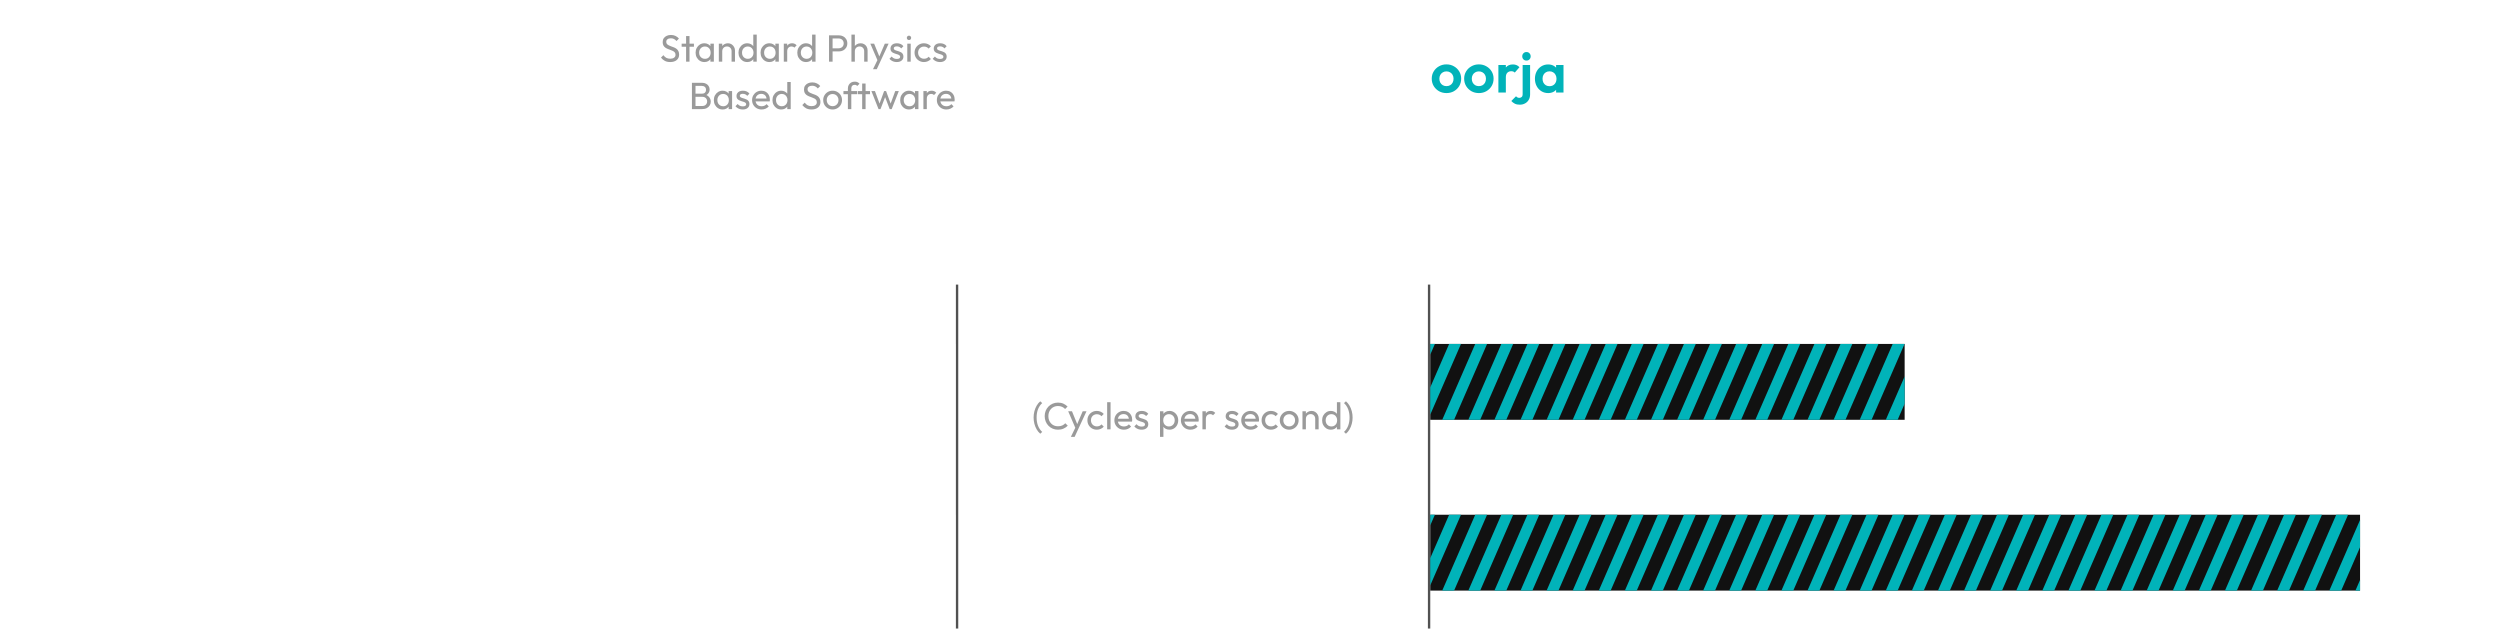 <svg xmlns="http://www.w3.org/2000/svg" width="1054" height="265" viewBox="0 0 1054 265" fill="none"><path d="M824.928 170.24C823.76 170.24 822.72 170.04 821.808 169.64C820.896 169.224 820.128 168.624 819.504 167.84L821.376 165.968C821.712 166.48 822.184 166.888 822.792 167.192C823.416 167.496 824.112 167.648 824.88 167.648C825.584 167.648 826.2 167.52 826.728 167.264C827.256 167.008 827.672 166.64 827.976 166.16C828.28 165.68 828.432 165.112 828.432 164.456C828.432 163.768 828.28 163.2 827.976 162.752C827.688 162.288 827.296 161.944 826.8 161.72C826.32 161.48 825.8 161.36 825.24 161.36C824.6 161.36 824.024 161.432 823.512 161.576C823.016 161.72 822.528 161.976 822.048 162.344L822.12 160.616C822.376 160.28 822.672 160.008 823.008 159.8C823.344 159.576 823.736 159.408 824.184 159.296C824.632 159.184 825.16 159.128 825.768 159.128C826.952 159.128 827.944 159.376 828.744 159.872C829.56 160.368 830.176 161.032 830.592 161.864C831.008 162.68 831.216 163.592 831.216 164.6C831.216 165.688 830.944 166.656 830.4 167.504C829.872 168.352 829.136 169.024 828.192 169.52C827.248 170 826.16 170.24 824.928 170.24ZM822.048 162.344L820.536 160.832L821.28 153.2H823.8L822.936 161.144L822.048 162.344ZM821.76 155.672L821.28 153.2H830.28V155.672H821.76Z" fill="white"></path><path d="M1014.29 242L1019.21 235.112L1020.19 234.512C1020.03 234.864 1019.82 235.176 1019.57 235.448C1019.33 235.72 1019.01 235.928 1018.61 236.072C1018.21 236.216 1017.7 236.288 1017.07 236.288C1016.11 236.288 1015.23 236.064 1014.43 235.616C1013.63 235.152 1012.99 234.512 1012.51 233.696C1012.03 232.88 1011.79 231.936 1011.79 230.864C1011.79 229.776 1012.06 228.784 1012.58 227.888C1013.13 226.992 1013.85 226.28 1014.74 225.752C1015.64 225.224 1016.64 224.96 1017.74 224.96C1018.86 224.96 1019.87 225.224 1020.77 225.752C1021.66 226.264 1022.37 226.96 1022.88 227.84C1023.41 228.704 1023.67 229.68 1023.67 230.768C1023.67 232.304 1023.14 233.856 1022.06 235.424L1017.48 242H1014.29ZM1017.74 234.128C1018.35 234.128 1018.9 233.984 1019.38 233.696C1019.86 233.408 1020.23 233.016 1020.5 232.52C1020.78 232.024 1020.91 231.472 1020.91 230.864C1020.91 230.224 1020.78 229.656 1020.5 229.16C1020.23 228.664 1019.86 228.272 1019.38 227.984C1018.9 227.696 1018.35 227.552 1017.74 227.552C1017.14 227.552 1016.59 227.696 1016.11 227.984C1015.63 228.272 1015.25 228.664 1014.96 229.16C1014.69 229.656 1014.55 230.224 1014.55 230.864C1014.55 231.488 1014.69 232.048 1014.96 232.544C1015.25 233.024 1015.63 233.408 1016.11 233.696C1016.61 233.984 1017.15 234.128 1017.74 234.128ZM1030.68 242.24C1029.53 242.24 1028.53 242.032 1027.68 241.616C1026.83 241.2 1026.17 240.624 1025.69 239.888C1025.22 239.136 1024.99 238.288 1024.99 237.344C1024.99 236.592 1025.13 235.904 1025.42 235.28C1025.73 234.64 1026.16 234.096 1026.72 233.648C1027.29 233.2 1027.97 232.88 1028.76 232.688L1028.69 233.456C1028.05 233.28 1027.5 232.992 1027.05 232.592C1026.62 232.192 1026.29 231.72 1026.07 231.176C1025.85 230.632 1025.73 230.064 1025.73 229.472C1025.73 228.576 1025.94 227.792 1026.36 227.12C1026.79 226.432 1027.38 225.896 1028.13 225.512C1028.89 225.128 1029.73 224.936 1030.68 224.936C1031.64 224.936 1032.49 225.128 1033.22 225.512C1033.97 225.896 1034.56 226.432 1034.97 227.12C1035.41 227.792 1035.62 228.576 1035.62 229.472C1035.62 230.064 1035.51 230.632 1035.29 231.176C1035.06 231.72 1034.73 232.192 1034.3 232.592C1033.87 232.992 1033.33 233.28 1032.67 233.456L1032.6 232.688C1033.4 232.88 1034.08 233.2 1034.64 233.648C1035.2 234.096 1035.62 234.64 1035.91 235.28C1036.21 235.904 1036.37 236.592 1036.37 237.344C1036.37 238.288 1036.13 239.136 1035.67 239.888C1035.21 240.624 1034.54 241.2 1033.68 241.616C1032.83 242.032 1031.83 242.24 1030.68 242.24ZM1030.68 239.744C1031.27 239.744 1031.79 239.624 1032.24 239.384C1032.7 239.144 1033.06 238.816 1033.32 238.4C1033.59 237.984 1033.73 237.512 1033.73 236.984C1033.73 236.44 1033.59 235.968 1033.32 235.568C1033.06 235.152 1032.7 234.824 1032.24 234.584C1031.79 234.344 1031.27 234.224 1030.68 234.224C1030.09 234.224 1029.56 234.344 1029.09 234.584C1028.65 234.824 1028.29 235.152 1028.01 235.568C1027.76 235.968 1027.63 236.44 1027.63 236.984C1027.63 237.512 1027.76 237.984 1028.01 238.4C1028.29 238.816 1028.65 239.144 1029.09 239.384C1029.56 239.624 1030.09 239.744 1030.68 239.744ZM1030.68 232.064C1031.38 232.064 1031.96 231.84 1032.41 231.392C1032.85 230.944 1033.08 230.368 1033.08 229.664C1033.08 228.96 1032.85 228.392 1032.41 227.96C1031.96 227.512 1031.38 227.288 1030.68 227.288C1029.99 227.288 1029.41 227.512 1028.95 227.96C1028.5 228.392 1028.28 228.96 1028.28 229.664C1028.28 230.368 1028.5 230.944 1028.95 231.392C1029.41 231.84 1029.99 232.064 1030.68 232.064ZM1041.62 231.752C1040.99 231.752 1040.42 231.6 1039.89 231.296C1039.38 230.992 1038.97 230.584 1038.67 230.072C1038.36 229.56 1038.21 228.984 1038.21 228.344C1038.21 227.704 1038.36 227.136 1038.67 226.64C1038.97 226.128 1039.38 225.72 1039.89 225.416C1040.4 225.112 1040.98 224.96 1041.62 224.96C1042.26 224.96 1042.83 225.112 1043.35 225.416C1043.87 225.72 1044.29 226.128 1044.59 226.64C1044.9 227.136 1045.05 227.704 1045.05 228.344C1045.05 228.984 1044.9 229.56 1044.59 230.072C1044.29 230.584 1043.88 230.992 1043.37 231.296C1042.86 231.6 1042.27 231.752 1041.62 231.752ZM1041.62 229.712C1042.02 229.712 1042.34 229.584 1042.58 229.328C1042.82 229.072 1042.94 228.744 1042.94 228.344C1042.94 227.944 1042.81 227.624 1042.55 227.384C1042.31 227.128 1042 227 1041.62 227C1041.23 227 1040.92 227.128 1040.68 227.384C1040.44 227.624 1040.32 227.944 1040.32 228.344C1040.32 228.744 1040.44 229.072 1040.68 229.328C1040.92 229.584 1041.23 229.712 1041.62 229.712ZM1048.65 242.24C1048.03 242.24 1047.45 242.088 1046.92 241.784C1046.41 241.48 1046 241.072 1045.7 240.56C1045.39 240.048 1045.24 239.472 1045.24 238.832C1045.24 238.192 1045.39 237.624 1045.7 237.128C1046 236.616 1046.41 236.208 1046.92 235.904C1047.43 235.6 1048.01 235.448 1048.65 235.448C1049.29 235.448 1049.87 235.6 1050.38 235.904C1050.91 236.208 1051.32 236.616 1051.63 237.128C1051.93 237.624 1052.08 238.192 1052.08 238.832C1052.08 239.472 1051.93 240.048 1051.63 240.56C1051.32 241.072 1050.91 241.48 1050.4 241.784C1049.89 242.088 1049.31 242.24 1048.65 242.24ZM1048.65 240.2C1049.05 240.2 1049.37 240.072 1049.61 239.816C1049.87 239.56 1049.99 239.232 1049.99 238.832C1049.99 238.448 1049.87 238.128 1049.61 237.872C1049.35 237.616 1049.03 237.488 1048.65 237.488C1048.27 237.488 1047.95 237.616 1047.71 237.872C1047.47 238.128 1047.35 238.448 1047.35 238.832C1047.35 239.232 1047.47 239.56 1047.71 239.816C1047.95 240.072 1048.27 240.2 1048.65 240.2ZM1038.45 242L1049.23 225.2H1051.84L1041.07 242H1038.45Z" fill="white"></path><path d="M351.85 170.24C350.682 170.24 349.642 170.04 348.73 169.64C347.818 169.224 347.05 168.624 346.426 167.84L348.298 165.968C348.634 166.48 349.106 166.888 349.714 167.192C350.338 167.496 351.034 167.648 351.802 167.648C352.506 167.648 353.122 167.52 353.65 167.264C354.178 167.008 354.594 166.64 354.898 166.16C355.202 165.68 355.354 165.112 355.354 164.456C355.354 163.768 355.202 163.2 354.898 162.752C354.61 162.288 354.218 161.944 353.722 161.72C353.242 161.48 352.722 161.36 352.162 161.36C351.522 161.36 350.946 161.432 350.434 161.576C349.938 161.72 349.45 161.976 348.97 162.344L349.042 160.616C349.298 160.28 349.594 160.008 349.93 159.8C350.266 159.576 350.658 159.408 351.106 159.296C351.554 159.184 352.082 159.128 352.69 159.128C353.874 159.128 354.866 159.376 355.666 159.872C356.482 160.368 357.098 161.032 357.514 161.864C357.93 162.68 358.138 163.592 358.138 164.6C358.138 165.688 357.866 166.656 357.322 167.504C356.794 168.352 356.058 169.024 355.114 169.52C354.17 170 353.082 170.24 351.85 170.24ZM348.97 162.344L347.458 160.832L348.202 153.2H350.722L349.858 161.144L348.97 162.344ZM348.682 155.672L348.202 153.2H357.202V155.672H348.682Z" fill="white"></path><path d="M7.154 242.24C6.002 242.24 5.002 242.032 4.154 241.616C3.306 241.2 2.642 240.624 2.162 239.888C1.698 239.136 1.466 238.288 1.466 237.344C1.466 236.592 1.61 235.904 1.898 235.28C2.202 234.64 2.634 234.096 3.194 233.648C3.77 233.2 4.45 232.88 5.234 232.688L5.162 233.456C4.522 233.28 3.978 232.992 3.53 232.592C3.098 232.192 2.77 231.72 2.546 231.176C2.322 230.632 2.21 230.064 2.21 229.472C2.21 228.576 2.418 227.792 2.834 227.12C3.266 226.432 3.858 225.896 4.61 225.512C5.362 225.128 6.21 224.936 7.154 224.936C8.114 224.936 8.962 225.128 9.698 225.512C10.45 225.896 11.034 226.432 11.45 227.12C11.882 227.792 12.098 228.576 12.098 229.472C12.098 230.064 11.986 230.632 11.762 231.176C11.538 231.72 11.21 232.192 10.778 232.592C10.346 232.992 9.802 233.28 9.146 233.456L9.074 232.688C9.874 232.88 10.554 233.2 11.114 233.648C11.674 234.096 12.098 234.64 12.386 235.28C12.69 235.904 12.842 236.592 12.842 237.344C12.842 238.288 12.61 239.136 12.146 239.888C11.682 240.624 11.018 241.2 10.154 241.616C9.306 242.032 8.306 242.24 7.154 242.24ZM7.154 239.744C7.746 239.744 8.266 239.624 8.714 239.384C9.178 239.144 9.538 238.816 9.794 238.4C10.066 237.984 10.202 237.512 10.202 236.984C10.202 236.44 10.066 235.968 9.794 235.568C9.538 235.152 9.178 234.824 8.714 234.584C8.266 234.344 7.746 234.224 7.154 234.224C6.562 234.224 6.034 234.344 5.57 234.584C5.122 234.824 4.762 235.152 4.49 235.568C4.234 235.968 4.106 236.44 4.106 236.984C4.106 237.512 4.234 237.984 4.49 238.4C4.762 238.816 5.122 239.144 5.57 239.384C6.034 239.624 6.562 239.744 7.154 239.744ZM7.154 232.064C7.858 232.064 8.434 231.84 8.882 231.392C9.33 230.944 9.554 230.368 9.554 229.664C9.554 228.96 9.33 228.392 8.882 227.96C8.434 227.512 7.858 227.288 7.154 227.288C6.466 227.288 5.89 227.512 5.426 227.96C4.978 228.392 4.754 228.96 4.754 229.664C4.754 230.368 4.978 230.944 5.426 231.392C5.89 231.84 6.466 232.064 7.154 232.064ZM20.471 242.24C19.351 242.24 18.343 241.984 17.447 241.472C16.551 240.944 15.839 240.24 15.311 239.36C14.799 238.48 14.543 237.504 14.543 236.432C14.543 234.896 15.079 233.344 16.151 231.776L20.735 225.2H23.927L19.031 232.088L18.023 232.688C18.183 232.32 18.383 232.008 18.623 231.752C18.879 231.48 19.207 231.272 19.607 231.128C20.023 230.984 20.535 230.912 21.143 230.912C22.119 230.912 22.999 231.144 23.783 231.608C24.583 232.056 25.223 232.688 25.703 233.504C26.183 234.304 26.423 235.248 26.423 236.336C26.423 237.424 26.159 238.416 25.631 239.312C25.103 240.208 24.383 240.92 23.471 241.448C22.575 241.976 21.575 242.24 20.471 242.24ZM20.471 239.648C21.079 239.648 21.623 239.504 22.103 239.216C22.583 238.928 22.959 238.536 23.231 238.04C23.519 237.528 23.663 236.96 23.663 236.336C23.663 235.712 23.519 235.152 23.231 234.656C22.959 234.16 22.583 233.776 22.103 233.504C21.623 233.216 21.079 233.072 20.471 233.072C19.863 233.072 19.319 233.216 18.839 233.504C18.359 233.792 17.983 234.184 17.711 234.68C17.439 235.16 17.303 235.712 17.303 236.336C17.303 236.96 17.439 237.528 17.711 238.04C17.983 238.536 18.359 238.928 18.839 239.216C19.319 239.504 19.863 239.648 20.471 239.648ZM31.571 231.752C30.947 231.752 30.371 231.6 29.843 231.296C29.331 230.992 28.923 230.584 28.619 230.072C28.315 229.56 28.163 228.984 28.163 228.344C28.163 227.704 28.315 227.136 28.619 226.64C28.923 226.128 29.331 225.72 29.843 225.416C30.355 225.112 30.931 224.96 31.571 224.96C32.211 224.96 32.787 225.112 33.299 225.416C33.827 225.72 34.243 226.128 34.547 226.64C34.851 227.136 35.003 227.704 35.003 228.344C35.003 228.984 34.851 229.56 34.547 230.072C34.243 230.584 33.835 230.992 33.323 231.296C32.811 231.6 32.227 231.752 31.571 231.752ZM31.571 229.712C31.971 229.712 32.291 229.584 32.531 229.328C32.771 229.072 32.891 228.744 32.891 228.344C32.891 227.944 32.763 227.624 32.507 227.384C32.267 227.128 31.955 227 31.571 227C31.187 227 30.875 227.128 30.635 227.384C30.395 227.624 30.275 227.944 30.275 228.344C30.275 228.744 30.395 229.072 30.635 229.328C30.875 229.584 31.187 229.712 31.571 229.712ZM38.603 242.24C37.979 242.24 37.403 242.088 36.875 241.784C36.363 241.48 35.955 241.072 35.651 240.56C35.347 240.048 35.195 239.472 35.195 238.832C35.195 238.192 35.347 237.624 35.651 237.128C35.955 236.616 36.363 236.208 36.875 235.904C37.387 235.6 37.963 235.448 38.603 235.448C39.243 235.448 39.819 235.6 40.331 235.904C40.859 236.208 41.275 236.616 41.579 237.128C41.883 237.624 42.035 238.192 42.035 238.832C42.035 239.472 41.883 240.048 41.579 240.56C41.275 241.072 40.867 241.48 40.355 241.784C39.843 242.088 39.259 242.24 38.603 242.24ZM38.603 240.2C39.003 240.2 39.323 240.072 39.563 239.816C39.819 239.56 39.947 239.232 39.947 238.832C39.947 238.448 39.819 238.128 39.563 237.872C39.307 237.616 38.987 237.488 38.603 237.488C38.219 237.488 37.907 237.616 37.667 237.872C37.427 238.128 37.307 238.448 37.307 238.832C37.307 239.232 37.427 239.56 37.667 239.816C37.907 240.072 38.219 240.2 38.603 240.2ZM28.403 242L39.179 225.2H41.795L31.019 242H28.403Z" fill="white"></path><path d="M282.556 26.16C281.682 26.16 280.935 26 280.316 25.68C279.698 25.36 279.148 24.896 278.668 24.288L279.692 23.264C280.044 23.755 280.45 24.128 280.908 24.384C281.367 24.629 281.932 24.752 282.604 24.752C283.266 24.752 283.794 24.608 284.188 24.32C284.594 24.032 284.796 23.637 284.796 23.136C284.796 22.72 284.7 22.384 284.508 22.128C284.316 21.872 284.055 21.664 283.724 21.504C283.404 21.333 283.052 21.184 282.668 21.056C282.284 20.917 281.9 20.773 281.516 20.624C281.132 20.464 280.78 20.272 280.46 20.048C280.14 19.813 279.879 19.509 279.676 19.136C279.484 18.763 279.388 18.293 279.388 17.728C279.388 17.099 279.538 16.565 279.836 16.128C280.146 15.68 280.562 15.339 281.084 15.104C281.618 14.859 282.215 14.736 282.876 14.736C283.602 14.736 284.252 14.88 284.828 15.168C285.404 15.445 285.874 15.813 286.236 16.272L285.212 17.296C284.882 16.912 284.524 16.624 284.14 16.432C283.767 16.24 283.335 16.144 282.844 16.144C282.247 16.144 281.772 16.277 281.42 16.544C281.068 16.8 280.892 17.163 280.892 17.632C280.892 18.005 280.988 18.309 281.18 18.544C281.383 18.768 281.644 18.96 281.964 19.12C282.284 19.28 282.636 19.429 283.02 19.568C283.415 19.696 283.804 19.84 284.188 20C284.572 20.16 284.924 20.363 285.244 20.608C285.564 20.853 285.82 21.173 286.012 21.568C286.215 21.952 286.316 22.437 286.316 23.024C286.316 24.005 285.975 24.773 285.292 25.328C284.62 25.883 283.708 26.16 282.556 26.16ZM289.255 26V15.216H290.695V26H289.255ZM287.383 19.712V18.4H292.567V19.712H287.383ZM296.976 26.16C296.282 26.16 295.653 25.989 295.088 25.648C294.522 25.296 294.074 24.821 293.743 24.224C293.424 23.627 293.264 22.955 293.264 22.208C293.264 21.461 293.424 20.789 293.743 20.192C294.074 19.595 294.517 19.12 295.072 18.768C295.637 18.416 296.272 18.24 296.976 18.24C297.552 18.24 298.064 18.363 298.512 18.608C298.97 18.843 299.338 19.173 299.616 19.6C299.893 20.016 300.048 20.501 300.08 21.056V23.344C300.048 23.888 299.893 24.373 299.616 24.8C299.349 25.227 298.986 25.563 298.528 25.808C298.08 26.043 297.562 26.16 296.976 26.16ZM297.216 24.8C297.93 24.8 298.506 24.56 298.944 24.08C299.381 23.589 299.6 22.965 299.6 22.208C299.6 21.685 299.498 21.232 299.296 20.848C299.104 20.453 298.826 20.149 298.464 19.936C298.101 19.712 297.68 19.6 297.2 19.6C296.72 19.6 296.293 19.712 295.92 19.936C295.557 20.16 295.269 20.469 295.056 20.864C294.853 21.248 294.752 21.691 294.752 22.192C294.752 22.704 294.853 23.157 295.056 23.552C295.269 23.936 295.562 24.24 295.936 24.464C296.309 24.688 296.736 24.8 297.216 24.8ZM299.504 26V23.952L299.776 22.096L299.504 20.256V18.4H300.96V26H299.504ZM308.432 26V21.568C308.432 20.992 308.251 20.517 307.888 20.144C307.525 19.771 307.056 19.584 306.48 19.584C306.096 19.584 305.755 19.669 305.456 19.84C305.157 20.011 304.923 20.245 304.752 20.544C304.581 20.843 304.496 21.184 304.496 21.568L303.904 21.232C303.904 20.656 304.032 20.144 304.288 19.696C304.544 19.248 304.901 18.896 305.36 18.64C305.819 18.373 306.336 18.24 306.912 18.24C307.488 18.24 307.995 18.384 308.432 18.672C308.88 18.96 309.232 19.339 309.488 19.808C309.744 20.267 309.872 20.757 309.872 21.28V26H308.432ZM303.056 26V18.4H304.496V26H303.056ZM315.038 26.16C314.334 26.16 313.704 25.989 313.15 25.648C312.595 25.296 312.152 24.821 311.822 24.224C311.502 23.627 311.342 22.955 311.342 22.208C311.342 21.461 311.502 20.789 311.822 20.192C312.152 19.595 312.595 19.12 313.15 18.768C313.704 18.416 314.334 18.24 315.038 18.24C315.603 18.24 316.115 18.363 316.574 18.608C317.032 18.843 317.4 19.173 317.678 19.6C317.966 20.016 318.126 20.501 318.158 21.056V23.344C318.126 23.888 317.971 24.373 317.694 24.8C317.416 25.227 317.048 25.563 316.59 25.808C316.131 26.043 315.614 26.16 315.038 26.16ZM315.278 24.8C315.758 24.8 316.174 24.688 316.526 24.464C316.888 24.24 317.171 23.936 317.374 23.552C317.576 23.157 317.678 22.709 317.678 22.208C317.678 21.685 317.571 21.232 317.358 20.848C317.155 20.464 316.872 20.16 316.51 19.936C316.158 19.712 315.742 19.6 315.262 19.6C314.782 19.6 314.36 19.712 313.998 19.936C313.635 20.16 313.347 20.469 313.134 20.864C312.931 21.248 312.83 21.691 312.83 22.192C312.83 22.704 312.931 23.157 313.134 23.552C313.347 23.936 313.635 24.24 313.998 24.464C314.371 24.688 314.798 24.8 315.278 24.8ZM319.038 26H317.582V23.952L317.854 22.096L317.582 20.256V14.576H319.038V26ZM324.366 26.16C323.673 26.16 323.043 25.989 322.478 25.648C321.913 25.296 321.465 24.821 321.134 24.224C320.814 23.627 320.654 22.955 320.654 22.208C320.654 21.461 320.814 20.789 321.134 20.192C321.465 19.595 321.907 19.12 322.462 18.768C323.027 18.416 323.662 18.24 324.366 18.24C324.942 18.24 325.454 18.363 325.902 18.608C326.361 18.843 326.729 19.173 327.006 19.6C327.283 20.016 327.438 20.501 327.47 21.056V23.344C327.438 23.888 327.283 24.373 327.006 24.8C326.739 25.227 326.377 25.563 325.918 25.808C325.47 26.043 324.953 26.16 324.366 26.16ZM324.606 24.8C325.321 24.8 325.897 24.56 326.334 24.08C326.771 23.589 326.99 22.965 326.99 22.208C326.99 21.685 326.889 21.232 326.686 20.848C326.494 20.453 326.217 20.149 325.854 19.936C325.491 19.712 325.07 19.6 324.59 19.6C324.11 19.6 323.683 19.712 323.31 19.936C322.947 20.16 322.659 20.469 322.446 20.864C322.243 21.248 322.142 21.691 322.142 22.192C322.142 22.704 322.243 23.157 322.446 23.552C322.659 23.936 322.953 24.24 323.326 24.464C323.699 24.688 324.126 24.8 324.606 24.8ZM326.894 26V23.952L327.166 22.096L326.894 20.256V18.4H328.35V26H326.894ZM330.447 26V18.4H331.887V26H330.447ZM331.887 21.664L331.343 21.424C331.343 20.453 331.567 19.68 332.015 19.104C332.463 18.528 333.108 18.24 333.951 18.24C334.335 18.24 334.681 18.309 334.991 18.448C335.3 18.576 335.588 18.795 335.855 19.104L334.911 20.08C334.751 19.909 334.575 19.787 334.383 19.712C334.191 19.637 333.967 19.6 333.711 19.6C333.177 19.6 332.74 19.771 332.399 20.112C332.057 20.453 331.887 20.971 331.887 21.664ZM339.835 26.16C339.131 26.16 338.501 25.989 337.947 25.648C337.392 25.296 336.949 24.821 336.618 24.224C336.299 23.627 336.139 22.955 336.139 22.208C336.139 21.461 336.299 20.789 336.618 20.192C336.949 19.595 337.392 19.12 337.947 18.768C338.501 18.416 339.131 18.24 339.835 18.24C340.4 18.24 340.912 18.363 341.371 18.608C341.829 18.843 342.197 19.173 342.475 19.6C342.763 20.016 342.923 20.501 342.955 21.056V23.344C342.923 23.888 342.768 24.373 342.491 24.8C342.213 25.227 341.845 25.563 341.387 25.808C340.928 26.043 340.411 26.16 339.835 26.16ZM340.075 24.8C340.555 24.8 340.971 24.688 341.323 24.464C341.685 24.24 341.968 23.936 342.171 23.552C342.373 23.157 342.475 22.709 342.475 22.208C342.475 21.685 342.368 21.232 342.155 20.848C341.952 20.464 341.669 20.16 341.307 19.936C340.955 19.712 340.539 19.6 340.059 19.6C339.579 19.6 339.157 19.712 338.795 19.936C338.432 20.16 338.144 20.469 337.931 20.864C337.728 21.248 337.627 21.691 337.627 22.192C337.627 22.704 337.728 23.157 337.931 23.552C338.144 23.936 338.432 24.24 338.795 24.464C339.168 24.688 339.595 24.8 340.075 24.8ZM343.835 26H342.379V23.952L342.651 22.096L342.379 20.256V14.576H343.835V26ZM350.523 21.68V20.368H353.547C353.963 20.368 354.331 20.283 354.651 20.112C354.982 19.941 355.238 19.701 355.419 19.392C355.611 19.083 355.707 18.715 355.707 18.288C355.707 17.861 355.611 17.493 355.419 17.184C355.238 16.875 354.982 16.635 354.651 16.464C354.331 16.293 353.963 16.208 353.547 16.208H350.523V14.896H353.643C354.326 14.896 354.934 15.035 355.467 15.312C356.011 15.589 356.438 15.984 356.747 16.496C357.067 16.997 357.227 17.595 357.227 18.288C357.227 18.971 357.067 19.568 356.747 20.08C356.438 20.581 356.011 20.976 355.467 21.264C354.934 21.541 354.326 21.68 353.643 21.68H350.523ZM349.515 26V14.896H351.019V26H349.515ZM364.338 26V21.568C364.338 20.992 364.157 20.517 363.794 20.144C363.432 19.771 362.962 19.584 362.386 19.584C362.002 19.584 361.661 19.669 361.362 19.84C361.064 20.011 360.829 20.245 360.658 20.544C360.488 20.843 360.402 21.184 360.402 21.568L359.81 21.232C359.81 20.656 359.938 20.144 360.194 19.696C360.45 19.248 360.808 18.896 361.266 18.64C361.725 18.373 362.242 18.24 362.818 18.24C363.394 18.24 363.901 18.368 364.338 18.624C364.786 18.88 365.138 19.237 365.394 19.696C365.65 20.155 365.778 20.683 365.778 21.28V26H364.338ZM358.962 26V14.576H360.402V26H358.962ZM370.224 26.064L366.928 18.4H368.528L370.976 24.4H370.464L373.04 18.4H374.64L371.088 26.064H370.224ZM368.048 29.184L370.288 24.592L371.088 26.064L369.648 29.184H368.048ZM378.081 26.16C377.655 26.16 377.249 26.107 376.865 26C376.492 25.883 376.145 25.723 375.825 25.52C375.505 25.307 375.228 25.056 374.993 24.768L375.921 23.84C376.199 24.181 376.519 24.437 376.881 24.608C377.244 24.768 377.649 24.848 378.097 24.848C378.545 24.848 378.892 24.773 379.137 24.624C379.383 24.464 379.505 24.245 379.505 23.968C379.505 23.691 379.404 23.477 379.201 23.328C379.009 23.168 378.759 23.04 378.449 22.944C378.14 22.837 377.809 22.736 377.457 22.64C377.116 22.533 376.791 22.4 376.481 22.24C376.172 22.08 375.916 21.861 375.713 21.584C375.521 21.307 375.425 20.939 375.425 20.48C375.425 20.021 375.537 19.627 375.761 19.296C375.985 18.955 376.295 18.693 376.689 18.512C377.095 18.331 377.58 18.24 378.145 18.24C378.743 18.24 379.271 18.347 379.729 18.56C380.199 18.763 380.583 19.072 380.881 19.488L379.953 20.416C379.74 20.139 379.473 19.925 379.153 19.776C378.844 19.627 378.492 19.552 378.097 19.552C377.681 19.552 377.361 19.627 377.137 19.776C376.924 19.915 376.817 20.112 376.817 20.368C376.817 20.624 376.913 20.821 377.105 20.96C377.297 21.099 377.548 21.216 377.857 21.312C378.177 21.408 378.508 21.509 378.849 21.616C379.191 21.712 379.516 21.845 379.825 22.016C380.135 22.187 380.385 22.416 380.577 22.704C380.78 22.992 380.881 23.371 380.881 23.84C380.881 24.555 380.625 25.12 380.113 25.536C379.612 25.952 378.935 26.16 378.081 26.16ZM382.51 26V18.4H383.95V26H382.51ZM383.23 16.88C382.963 16.88 382.744 16.795 382.574 16.624C382.403 16.443 382.318 16.219 382.318 15.952C382.318 15.696 382.403 15.483 382.574 15.312C382.744 15.131 382.963 15.04 383.23 15.04C383.496 15.04 383.715 15.131 383.886 15.312C384.056 15.483 384.142 15.696 384.142 15.952C384.142 16.219 384.056 16.443 383.886 16.624C383.715 16.795 383.496 16.88 383.23 16.88ZM389.544 26.16C388.797 26.16 388.12 25.984 387.512 25.632C386.914 25.28 386.44 24.805 386.088 24.208C385.746 23.6 385.576 22.928 385.576 22.192C385.576 21.445 385.746 20.773 386.088 20.176C386.44 19.579 386.914 19.109 387.512 18.768C388.12 18.416 388.797 18.24 389.544 18.24C390.13 18.24 390.674 18.352 391.176 18.576C391.677 18.789 392.109 19.104 392.472 19.52L391.512 20.48C391.277 20.203 390.989 19.995 390.648 19.856C390.317 19.707 389.949 19.632 389.544 19.632C389.064 19.632 388.637 19.744 388.264 19.968C387.89 20.181 387.597 20.48 387.384 20.864C387.17 21.248 387.064 21.691 387.064 22.192C387.064 22.693 387.17 23.136 387.384 23.52C387.597 23.904 387.89 24.208 388.264 24.432C388.637 24.656 389.064 24.768 389.544 24.768C389.949 24.768 390.317 24.699 390.648 24.56C390.989 24.411 391.282 24.197 391.528 23.92L392.472 24.88C392.12 25.285 391.688 25.6 391.176 25.824C390.674 26.048 390.13 26.16 389.544 26.16ZM396.316 26.16C395.889 26.16 395.484 26.107 395.1 26C394.726 25.883 394.38 25.723 394.06 25.52C393.74 25.307 393.462 25.056 393.228 24.768L394.156 23.84C394.433 24.181 394.753 24.437 395.116 24.608C395.478 24.768 395.884 24.848 396.332 24.848C396.78 24.848 397.126 24.773 397.372 24.624C397.617 24.464 397.74 24.245 397.74 23.968C397.74 23.691 397.638 23.477 397.436 23.328C397.244 23.168 396.993 23.04 396.684 22.944C396.374 22.837 396.044 22.736 395.692 22.64C395.35 22.533 395.025 22.4 394.716 22.24C394.406 22.08 394.15 21.861 393.948 21.584C393.756 21.307 393.66 20.939 393.66 20.48C393.66 20.021 393.772 19.627 393.996 19.296C394.22 18.955 394.529 18.693 394.924 18.512C395.329 18.331 395.814 18.24 396.38 18.24C396.977 18.24 397.505 18.347 397.964 18.56C398.433 18.763 398.817 19.072 399.116 19.488L398.188 20.416C397.974 20.139 397.708 19.925 397.388 19.776C397.078 19.627 396.726 19.552 396.332 19.552C395.916 19.552 395.596 19.627 395.372 19.776C395.158 19.915 395.052 20.112 395.052 20.368C395.052 20.624 395.148 20.821 395.34 20.96C395.532 21.099 395.782 21.216 396.092 21.312C396.412 21.408 396.742 21.509 397.084 21.616C397.425 21.712 397.75 21.845 398.06 22.016C398.369 22.187 398.62 22.416 398.812 22.704C399.014 22.992 399.116 23.371 399.116 23.84C399.116 24.555 398.86 25.12 398.348 25.536C397.846 25.952 397.169 26.16 396.316 26.16ZM292.726 46V44.688H296.086C296.726 44.688 297.228 44.501 297.59 44.128C297.953 43.744 298.134 43.285 298.134 42.752C298.134 42.389 298.054 42.064 297.894 41.776C297.734 41.477 297.5 41.243 297.19 41.072C296.892 40.901 296.54 40.816 296.134 40.816H292.726V39.504H295.91C296.444 39.504 296.865 39.365 297.174 39.088C297.494 38.8 297.654 38.389 297.654 37.856C297.654 37.323 297.489 36.917 297.158 36.64C296.828 36.352 296.39 36.208 295.846 36.208H292.726V34.896H295.878C296.604 34.896 297.206 35.029 297.686 35.296C298.177 35.552 298.545 35.893 298.79 36.32C299.046 36.747 299.174 37.216 299.174 37.728C299.174 38.325 299.009 38.848 298.678 39.296C298.358 39.744 297.884 40.096 297.254 40.352L297.382 39.872C298.097 40.128 298.652 40.517 299.046 41.04C299.452 41.552 299.654 42.16 299.654 42.864C299.654 43.451 299.51 43.979 299.222 44.448C298.934 44.917 298.518 45.296 297.974 45.584C297.441 45.861 296.785 46 296.006 46H292.726ZM291.718 46V34.896H293.222V46H291.718ZM304.663 46.16C303.97 46.16 303.34 45.989 302.775 45.648C302.21 45.296 301.762 44.821 301.431 44.224C301.111 43.627 300.951 42.955 300.951 42.208C300.951 41.461 301.111 40.789 301.431 40.192C301.762 39.595 302.204 39.12 302.759 38.768C303.324 38.416 303.959 38.24 304.663 38.24C305.239 38.24 305.751 38.363 306.199 38.608C306.658 38.843 307.026 39.173 307.303 39.6C307.58 40.016 307.735 40.501 307.767 41.056V43.344C307.735 43.888 307.58 44.373 307.303 44.8C307.036 45.227 306.674 45.563 306.215 45.808C305.767 46.043 305.25 46.16 304.663 46.16ZM304.903 44.8C305.618 44.8 306.194 44.56 306.631 44.08C307.068 43.589 307.287 42.965 307.287 42.208C307.287 41.685 307.186 41.232 306.983 40.848C306.791 40.453 306.514 40.149 306.151 39.936C305.788 39.712 305.367 39.6 304.887 39.6C304.407 39.6 303.98 39.712 303.607 39.936C303.244 40.16 302.956 40.469 302.743 40.864C302.54 41.248 302.439 41.691 302.439 42.192C302.439 42.704 302.54 43.157 302.743 43.552C302.956 43.936 303.25 44.24 303.623 44.464C303.996 44.688 304.423 44.8 304.903 44.8ZM307.191 46V43.952L307.463 42.096L307.191 40.256V38.4H308.647V46H307.191ZM313.16 46.16C312.733 46.16 312.328 46.107 311.944 46C311.57 45.883 311.224 45.723 310.904 45.52C310.584 45.307 310.306 45.056 310.072 44.768L311 43.84C311.277 44.181 311.597 44.437 311.96 44.608C312.322 44.768 312.728 44.848 313.176 44.848C313.624 44.848 313.97 44.773 314.216 44.624C314.461 44.464 314.584 44.245 314.584 43.968C314.584 43.691 314.482 43.477 314.28 43.328C314.088 43.168 313.837 43.04 313.528 42.944C313.218 42.837 312.888 42.736 312.536 42.64C312.194 42.533 311.869 42.4 311.56 42.24C311.25 42.08 310.994 41.861 310.792 41.584C310.6 41.307 310.504 40.939 310.504 40.48C310.504 40.021 310.616 39.627 310.84 39.296C311.064 38.955 311.373 38.693 311.768 38.512C312.173 38.331 312.658 38.24 313.224 38.24C313.821 38.24 314.349 38.347 314.808 38.56C315.277 38.763 315.661 39.072 315.96 39.488L315.032 40.416C314.818 40.139 314.552 39.925 314.232 39.776C313.922 39.627 313.57 39.552 313.176 39.552C312.76 39.552 312.44 39.627 312.216 39.776C312.002 39.915 311.896 40.112 311.896 40.368C311.896 40.624 311.992 40.821 312.184 40.96C312.376 41.099 312.626 41.216 312.936 41.312C313.256 41.408 313.586 41.509 313.928 41.616C314.269 41.712 314.594 41.845 314.904 42.016C315.213 42.187 315.464 42.416 315.656 42.704C315.858 42.992 315.96 43.371 315.96 43.84C315.96 44.555 315.704 45.12 315.192 45.536C314.69 45.952 314.013 46.16 313.16 46.16ZM321.092 46.16C320.334 46.16 319.652 45.989 319.044 45.648C318.436 45.296 317.956 44.821 317.604 44.224C317.252 43.627 317.076 42.949 317.076 42.192C317.076 41.445 317.246 40.773 317.588 40.176C317.94 39.579 318.409 39.109 318.996 38.768C319.593 38.416 320.26 38.24 320.996 38.24C321.7 38.24 322.318 38.4 322.852 38.72C323.396 39.04 323.817 39.483 324.116 40.048C324.425 40.613 324.58 41.253 324.58 41.968C324.58 42.075 324.574 42.192 324.564 42.32C324.553 42.437 324.532 42.576 324.5 42.736H318.084V41.536H323.732L323.204 42C323.204 41.488 323.113 41.056 322.932 40.704C322.75 40.341 322.494 40.064 322.164 39.872C321.833 39.669 321.433 39.568 320.964 39.568C320.473 39.568 320.041 39.675 319.668 39.888C319.294 40.101 319.006 40.4 318.804 40.784C318.601 41.168 318.5 41.621 318.5 42.144C318.5 42.677 318.606 43.147 318.82 43.552C319.033 43.947 319.337 44.256 319.732 44.48C320.126 44.693 320.58 44.8 321.092 44.8C321.518 44.8 321.908 44.725 322.26 44.576C322.622 44.427 322.932 44.203 323.188 43.904L324.116 44.848C323.753 45.275 323.305 45.6 322.772 45.824C322.249 46.048 321.689 46.16 321.092 46.16ZM329.366 46.16C328.662 46.16 328.032 45.989 327.478 45.648C326.923 45.296 326.48 44.821 326.15 44.224C325.83 43.627 325.67 42.955 325.67 42.208C325.67 41.461 325.83 40.789 326.15 40.192C326.48 39.595 326.923 39.12 327.478 38.768C328.032 38.416 328.662 38.24 329.366 38.24C329.931 38.24 330.443 38.363 330.902 38.608C331.36 38.843 331.728 39.173 332.006 39.6C332.294 40.016 332.454 40.501 332.486 41.056V43.344C332.454 43.888 332.299 44.373 332.022 44.8C331.744 45.227 331.376 45.563 330.918 45.808C330.459 46.043 329.942 46.16 329.366 46.16ZM329.606 44.8C330.086 44.8 330.502 44.688 330.854 44.464C331.216 44.24 331.499 43.936 331.702 43.552C331.904 43.157 332.006 42.709 332.006 42.208C332.006 41.685 331.899 41.232 331.686 40.848C331.483 40.464 331.2 40.16 330.838 39.936C330.486 39.712 330.07 39.6 329.59 39.6C329.11 39.6 328.688 39.712 328.326 39.936C327.963 40.16 327.675 40.469 327.462 40.864C327.259 41.248 327.158 41.691 327.158 42.192C327.158 42.704 327.259 43.157 327.462 43.552C327.675 43.936 327.963 44.24 328.326 44.464C328.699 44.688 329.126 44.8 329.606 44.8ZM333.366 46H331.91V43.952L332.182 42.096L331.91 40.256V34.576H333.366V46ZM342.134 46.16C341.26 46.16 340.513 46 339.894 45.68C339.276 45.36 338.726 44.896 338.246 44.288L339.27 43.264C339.622 43.755 340.028 44.128 340.486 44.384C340.945 44.629 341.51 44.752 342.182 44.752C342.844 44.752 343.372 44.608 343.766 44.32C344.172 44.032 344.374 43.637 344.374 43.136C344.374 42.72 344.278 42.384 344.086 42.128C343.894 41.872 343.633 41.664 343.302 41.504C342.982 41.333 342.63 41.184 342.246 41.056C341.862 40.917 341.478 40.773 341.094 40.624C340.71 40.464 340.358 40.272 340.038 40.048C339.718 39.813 339.457 39.509 339.254 39.136C339.062 38.763 338.966 38.293 338.966 37.728C338.966 37.099 339.116 36.565 339.414 36.128C339.724 35.68 340.14 35.339 340.662 35.104C341.196 34.859 341.793 34.736 342.454 34.736C343.18 34.736 343.83 34.88 344.406 35.168C344.982 35.445 345.452 35.813 345.814 36.272L344.79 37.296C344.46 36.912 344.102 36.624 343.718 36.432C343.345 36.24 342.913 36.144 342.422 36.144C341.825 36.144 341.35 36.277 340.998 36.544C340.646 36.8 340.47 37.163 340.47 37.632C340.47 38.005 340.566 38.309 340.758 38.544C340.961 38.768 341.222 38.96 341.542 39.12C341.862 39.28 342.214 39.429 342.598 39.568C342.993 39.696 343.382 39.84 343.766 40C344.15 40.16 344.502 40.363 344.822 40.608C345.142 40.853 345.398 41.173 345.59 41.568C345.793 41.952 345.894 42.437 345.894 43.024C345.894 44.005 345.553 44.773 344.87 45.328C344.198 45.883 343.286 46.16 342.134 46.16ZM351.028 46.16C350.281 46.16 349.609 45.984 349.012 45.632C348.415 45.28 347.94 44.805 347.588 44.208C347.236 43.6 347.06 42.923 347.06 42.176C347.06 41.44 347.236 40.779 347.588 40.192C347.94 39.595 348.415 39.12 349.012 38.768C349.609 38.416 350.281 38.24 351.028 38.24C351.764 38.24 352.431 38.416 353.028 38.768C353.636 39.109 354.116 39.579 354.468 40.176C354.82 40.773 354.996 41.44 354.996 42.176C354.996 42.923 354.82 43.6 354.468 44.208C354.116 44.805 353.636 45.28 353.028 45.632C352.431 45.984 351.764 46.16 351.028 46.16ZM351.028 44.768C351.508 44.768 351.935 44.656 352.308 44.432C352.681 44.208 352.975 43.904 353.188 43.52C353.401 43.125 353.508 42.677 353.508 42.176C353.508 41.685 353.396 41.248 353.172 40.864C352.959 40.48 352.665 40.181 352.292 39.968C351.929 39.744 351.508 39.632 351.028 39.632C350.548 39.632 350.121 39.744 349.748 39.968C349.375 40.181 349.081 40.48 348.868 40.864C348.655 41.248 348.548 41.685 348.548 42.176C348.548 42.677 348.655 43.125 348.868 43.52C349.081 43.904 349.375 44.208 349.748 44.432C350.121 44.656 350.548 44.768 351.028 44.768ZM357.472 46V37.264C357.472 36.699 357.595 36.208 357.84 35.792C358.085 35.365 358.421 35.029 358.848 34.784C359.285 34.539 359.792 34.416 360.368 34.416C360.805 34.416 361.184 34.491 361.504 34.64C361.824 34.789 362.117 35.008 362.384 35.296L361.44 36.224C361.301 36.075 361.147 35.963 360.976 35.888C360.805 35.803 360.597 35.76 360.352 35.76C359.893 35.76 359.536 35.893 359.28 36.16C359.035 36.427 358.912 36.795 358.912 37.264V46H357.472ZM355.6 39.712V38.4H361.328V39.712H355.6ZM363.49 46V35.216H364.93V46H363.49ZM361.618 39.712V38.4H366.802V39.712H361.618ZM370.388 46L367.38 38.4H368.884L371.06 44.32H370.58L372.74 38.4H373.572L375.732 44.32H375.252L377.428 38.4H378.932L375.94 46H375.092L372.9 40.256H373.428L371.22 46H370.388ZM383.226 46.16C382.532 46.16 381.903 45.989 381.338 45.648C380.772 45.296 380.324 44.821 379.993 44.224C379.674 43.627 379.514 42.955 379.514 42.208C379.514 41.461 379.674 40.789 379.993 40.192C380.324 39.595 380.767 39.12 381.322 38.768C381.887 38.416 382.522 38.24 383.226 38.24C383.802 38.24 384.314 38.363 384.762 38.608C385.22 38.843 385.588 39.173 385.866 39.6C386.143 40.016 386.298 40.501 386.33 41.056V43.344C386.298 43.888 386.143 44.373 385.866 44.8C385.599 45.227 385.236 45.563 384.778 45.808C384.33 46.043 383.812 46.16 383.226 46.16ZM383.466 44.8C384.18 44.8 384.756 44.56 385.194 44.08C385.631 43.589 385.85 42.965 385.85 42.208C385.85 41.685 385.748 41.232 385.546 40.848C385.354 40.453 385.076 40.149 384.714 39.936C384.351 39.712 383.93 39.6 383.45 39.6C382.97 39.6 382.543 39.712 382.17 39.936C381.807 40.16 381.519 40.469 381.306 40.864C381.103 41.248 381.002 41.691 381.002 42.192C381.002 42.704 381.103 43.157 381.306 43.552C381.519 43.936 381.812 44.24 382.186 44.464C382.559 44.688 382.986 44.8 383.466 44.8ZM385.754 46V43.952L386.026 42.096L385.754 40.256V38.4H387.21V46H385.754ZM389.306 46V38.4H390.746V46H389.306ZM390.746 41.664L390.202 41.424C390.202 40.453 390.426 39.68 390.874 39.104C391.322 38.528 391.967 38.24 392.81 38.24C393.194 38.24 393.541 38.309 393.85 38.448C394.159 38.576 394.447 38.795 394.714 39.104L393.77 40.08C393.61 39.909 393.434 39.787 393.242 39.712C393.05 39.637 392.826 39.6 392.57 39.6C392.037 39.6 391.599 39.771 391.258 40.112C390.917 40.453 390.746 40.971 390.746 41.664ZM398.998 46.16C398.241 46.16 397.558 45.989 396.95 45.648C396.342 45.296 395.862 44.821 395.51 44.224C395.158 43.627 394.982 42.949 394.982 42.192C394.982 41.445 395.153 40.773 395.494 40.176C395.846 39.579 396.315 39.109 396.902 38.768C397.499 38.416 398.166 38.24 398.902 38.24C399.606 38.24 400.225 38.4 400.758 38.72C401.302 39.04 401.723 39.483 402.022 40.048C402.331 40.613 402.486 41.253 402.486 41.968C402.486 42.075 402.481 42.192 402.47 42.32C402.459 42.437 402.438 42.576 402.406 42.736H395.99V41.536H401.638L401.11 42C401.11 41.488 401.019 41.056 400.838 40.704C400.657 40.341 400.401 40.064 400.07 39.872C399.739 39.669 399.339 39.568 398.87 39.568C398.379 39.568 397.947 39.675 397.574 39.888C397.201 40.101 396.913 40.4 396.71 40.784C396.507 41.168 396.406 41.621 396.406 42.144C396.406 42.677 396.513 43.147 396.726 43.552C396.939 43.947 397.243 44.256 397.638 44.48C398.033 44.693 398.486 44.8 398.998 44.8C399.425 44.8 399.814 44.725 400.166 44.576C400.529 44.427 400.838 44.203 401.094 43.904L402.022 44.848C401.659 45.275 401.211 45.6 400.678 45.824C400.155 46.048 399.595 46.16 398.998 46.16Z" fill="#9A9A9A"></path><rect x="473.5" y="0.5" width="59" height="59" rx="29.5" fill="url(#paint0_radial_2403_575)"></rect><rect x="473.5" y="0.5" width="59" height="59" rx="29.5" stroke="url(#paint1_linear_2403_575)"></rect><g filter="url(#filter0_d_2403_575)"><path d="M497.505 39L490.713 22.2H493.713L499.017 35.808H497.961L503.313 22.2H506.265L499.425 39H497.505ZM509.783 39.24C509.143 39.24 508.527 39.16 507.935 39C507.343 38.824 506.799 38.584 506.303 38.28C505.807 37.96 505.375 37.576 505.007 37.128L506.687 35.448C507.087 35.912 507.543 36.264 508.055 36.504C508.583 36.728 509.175 36.84 509.831 36.84C510.423 36.84 510.871 36.752 511.175 36.576C511.479 36.4 511.631 36.144 511.631 35.808C511.631 35.456 511.487 35.184 511.199 34.992C510.911 34.8 510.535 34.64 510.071 34.512C509.623 34.368 509.143 34.224 508.631 34.08C508.135 33.936 507.655 33.744 507.191 33.504C506.743 33.248 506.375 32.904 506.087 32.472C505.799 32.04 505.655 31.48 505.655 30.792C505.655 30.056 505.823 29.424 506.159 28.896C506.511 28.368 506.999 27.96 507.623 27.672C508.263 27.384 509.023 27.24 509.903 27.24C510.831 27.24 511.647 27.408 512.351 27.744C513.071 28.064 513.671 28.552 514.151 29.208L512.471 30.888C512.135 30.472 511.751 30.16 511.319 29.952C510.887 29.744 510.391 29.64 509.831 29.64C509.303 29.64 508.895 29.72 508.607 29.88C508.319 30.04 508.175 30.272 508.175 30.576C508.175 30.896 508.319 31.144 508.607 31.32C508.895 31.496 509.263 31.648 509.711 31.776C510.175 31.904 510.655 32.048 511.151 32.208C511.663 32.352 512.143 32.56 512.591 32.832C513.055 33.088 513.431 33.44 513.719 33.888C514.007 34.32 514.151 34.888 514.151 35.592C514.151 36.712 513.759 37.6 512.975 38.256C512.191 38.912 511.127 39.24 509.783 39.24Z" fill="white"></path></g><path d="M609.84 39.24C608.672 39.24 607.616 38.976 606.672 38.448C605.744 37.904 605 37.176 604.44 36.264C603.896 35.336 603.624 34.304 603.624 33.168C603.624 32.032 603.896 31.016 604.44 30.12C604.984 29.208 605.728 28.488 606.672 27.96C607.616 27.416 608.664 27.144 609.816 27.144C611 27.144 612.056 27.416 612.984 27.96C613.928 28.488 614.672 29.208 615.216 30.12C615.76 31.016 616.032 32.032 616.032 33.168C616.032 34.304 615.76 35.336 615.216 36.264C614.672 37.176 613.928 37.904 612.984 38.448C612.056 38.976 611.008 39.24 609.84 39.24ZM609.816 36.312C610.408 36.312 610.928 36.184 611.376 35.928C611.84 35.656 612.192 35.288 612.432 34.824C612.688 34.344 612.816 33.8 612.816 33.192C612.816 32.584 612.688 32.048 612.432 31.584C612.176 31.12 611.824 30.76 611.376 30.504C610.928 30.232 610.408 30.096 609.816 30.096C609.24 30.096 608.728 30.232 608.28 30.504C607.832 30.76 607.48 31.12 607.224 31.584C606.968 32.048 606.84 32.584 606.84 33.192C606.84 33.8 606.968 34.344 607.224 34.824C607.48 35.288 607.832 35.656 608.28 35.928C608.728 36.184 609.24 36.312 609.816 36.312ZM623.504 39.24C622.336 39.24 621.28 38.976 620.336 38.448C619.408 37.904 618.664 37.176 618.104 36.264C617.56 35.336 617.288 34.304 617.288 33.168C617.288 32.032 617.56 31.016 618.104 30.12C618.648 29.208 619.392 28.488 620.336 27.96C621.28 27.416 622.328 27.144 623.48 27.144C624.664 27.144 625.72 27.416 626.648 27.96C627.592 28.488 628.336 29.208 628.88 30.12C629.424 31.016 629.696 32.032 629.696 33.168C629.696 34.304 629.424 35.336 628.88 36.264C628.336 37.176 627.592 37.904 626.648 38.448C625.72 38.976 624.672 39.24 623.504 39.24ZM623.48 36.312C624.072 36.312 624.592 36.184 625.04 35.928C625.504 35.656 625.856 35.288 626.096 34.824C626.352 34.344 626.48 33.8 626.48 33.192C626.48 32.584 626.352 32.048 626.096 31.584C625.84 31.12 625.488 30.76 625.04 30.504C624.592 30.232 624.072 30.096 623.48 30.096C622.904 30.096 622.392 30.232 621.944 30.504C621.496 30.76 621.144 31.12 620.888 31.584C620.632 32.048 620.504 32.584 620.504 33.192C620.504 33.8 620.632 34.344 620.888 34.824C621.144 35.288 621.496 35.656 621.944 35.928C622.392 36.184 622.904 36.312 623.48 36.312ZM631.72 39V27.408H634.864V39H631.72ZM634.864 32.592L633.64 31.776C633.784 30.352 634.2 29.232 634.888 28.416C635.576 27.584 636.568 27.168 637.864 27.168C638.424 27.168 638.928 27.264 639.376 27.456C639.824 27.632 640.232 27.928 640.6 28.344L638.632 30.6C638.456 30.408 638.24 30.264 637.984 30.168C637.744 30.072 637.464 30.024 637.144 30.024C636.472 30.024 635.92 30.24 635.488 30.672C635.072 31.088 634.864 31.728 634.864 32.592ZM640.745 44.136C639.913 44.136 639.225 44 638.681 43.728C638.121 43.456 637.617 43.072 637.169 42.576L639.161 40.584C639.353 40.824 639.561 40.992 639.785 41.088C639.993 41.2 640.241 41.256 640.529 41.256C640.929 41.256 641.265 41.136 641.537 40.896C641.809 40.656 641.945 40.304 641.945 39.84V27.408H645.089V39.792C645.089 40.704 644.889 41.48 644.489 42.12C644.105 42.776 643.585 43.272 642.929 43.608C642.289 43.96 641.561 44.136 640.745 44.136ZM643.553 25.536C643.041 25.536 642.617 25.368 642.281 25.032C641.945 24.68 641.777 24.248 641.777 23.736C641.777 23.24 641.945 22.816 642.281 22.464C642.617 22.112 643.041 21.936 643.553 21.936C644.081 21.936 644.505 22.112 644.825 22.464C645.161 22.816 645.329 23.24 645.329 23.736C645.329 24.248 645.161 24.68 644.825 25.032C644.505 25.368 644.081 25.536 643.553 25.536ZM652.693 39.24C651.637 39.24 650.685 38.976 649.837 38.448C648.989 37.92 648.325 37.2 647.845 36.288C647.365 35.376 647.125 34.352 647.125 33.216C647.125 32.064 647.365 31.032 647.845 30.12C648.325 29.208 648.989 28.488 649.837 27.96C650.685 27.432 651.637 27.168 652.693 27.168C653.525 27.168 654.269 27.336 654.925 27.672C655.581 28.008 656.101 28.48 656.485 29.088C656.885 29.68 657.101 30.352 657.133 31.104V35.28C657.101 36.048 656.885 36.728 656.485 37.32C656.101 37.912 655.581 38.384 654.925 38.736C654.269 39.072 653.525 39.24 652.693 39.24ZM653.269 36.336C654.149 36.336 654.861 36.048 655.405 35.472C655.949 34.88 656.221 34.12 656.221 33.192C656.221 32.584 656.093 32.048 655.837 31.584C655.597 31.104 655.253 30.736 654.805 30.48C654.373 30.208 653.861 30.072 653.269 30.072C652.693 30.072 652.181 30.208 651.733 30.48C651.301 30.736 650.957 31.104 650.701 31.584C650.461 32.048 650.341 32.584 650.341 33.192C650.341 33.816 650.461 34.368 650.701 34.848C650.957 35.312 651.301 35.68 651.733 35.952C652.181 36.208 652.693 36.336 653.269 36.336ZM656.053 39V35.88L656.557 33.048L656.053 30.264V27.408H659.173V39H656.053Z" fill="#01B3B9"></path><path d="M480.59 156.2C479.497 156.2 478.563 156 477.79 155.6C477.017 155.2 476.33 154.62 475.73 153.86L477.01 152.58C477.45 153.193 477.957 153.66 478.53 153.98C479.103 154.287 479.81 154.44 480.65 154.44C481.477 154.44 482.137 154.26 482.63 153.9C483.137 153.54 483.39 153.047 483.39 152.42C483.39 151.9 483.27 151.48 483.03 151.16C482.79 150.84 482.463 150.58 482.05 150.38C481.65 150.167 481.21 149.98 480.73 149.82C480.25 149.647 479.77 149.467 479.29 149.28C478.81 149.08 478.37 148.84 477.97 148.56C477.57 148.267 477.243 147.887 476.99 147.42C476.75 146.953 476.63 146.367 476.63 145.66C476.63 144.873 476.817 144.207 477.19 143.66C477.577 143.1 478.097 142.673 478.75 142.38C479.417 142.073 480.163 141.92 480.99 141.92C481.897 141.92 482.71 142.1 483.43 142.46C484.15 142.807 484.737 143.267 485.19 143.84L483.91 145.12C483.497 144.64 483.05 144.28 482.57 144.04C482.103 143.8 481.563 143.68 480.95 143.68C480.203 143.68 479.61 143.847 479.17 144.18C478.73 144.5 478.51 144.953 478.51 145.54C478.51 146.007 478.63 146.387 478.87 146.68C479.123 146.96 479.45 147.2 479.85 147.4C480.25 147.6 480.69 147.787 481.17 147.96C481.663 148.12 482.15 148.3 482.63 148.5C483.11 148.7 483.55 148.953 483.95 149.26C484.35 149.567 484.67 149.967 484.91 150.46C485.163 150.94 485.29 151.547 485.29 152.28C485.29 153.507 484.863 154.467 484.01 155.16C483.17 155.853 482.03 156.2 480.59 156.2ZM492.504 156.2C491.784 156.2 491.13 156.053 490.544 155.76C489.97 155.453 489.51 155.033 489.164 154.5C488.817 153.967 488.624 153.36 488.584 152.68V149.82C488.624 149.127 488.817 148.52 489.164 148C489.524 147.467 489.99 147.053 490.564 146.76C491.15 146.453 491.797 146.3 492.504 146.3C493.37 146.3 494.15 146.52 494.844 146.96C495.55 147.4 496.104 147.993 496.504 148.74C496.904 149.487 497.104 150.327 497.104 151.26C497.104 152.193 496.904 153.033 496.504 153.78C496.104 154.527 495.55 155.12 494.844 155.56C494.15 155.987 493.37 156.2 492.504 156.2ZM492.204 154.5C492.804 154.5 493.33 154.36 493.784 154.08C494.237 153.8 494.597 153.42 494.864 152.94C495.13 152.447 495.264 151.88 495.264 151.24C495.264 150.613 495.13 150.053 494.864 149.56C494.597 149.067 494.237 148.687 493.784 148.42C493.33 148.14 492.81 148 492.224 148C491.624 148 491.097 148.14 490.644 148.42C490.19 148.687 489.837 149.067 489.584 149.56C489.33 150.053 489.204 150.62 489.204 151.26C489.204 151.887 489.324 152.447 489.564 152.94C489.817 153.42 490.17 153.8 490.624 154.08C491.09 154.36 491.617 154.5 492.204 154.5ZM487.504 159.98V146.5H489.304V149L488.964 151.3L489.304 153.62V159.98H487.504ZM503.544 156.2C502.598 156.2 501.744 155.987 500.984 155.56C500.224 155.12 499.624 154.527 499.184 153.78C498.744 153.033 498.524 152.187 498.524 151.24C498.524 150.307 498.738 149.467 499.164 148.72C499.604 147.973 500.191 147.387 500.924 146.96C501.671 146.52 502.504 146.3 503.424 146.3C504.304 146.3 505.078 146.5 505.744 146.9C506.424 147.3 506.951 147.853 507.324 148.56C507.711 149.267 507.904 150.067 507.904 150.96C507.904 151.093 507.898 151.24 507.884 151.4C507.871 151.547 507.844 151.72 507.804 151.92H499.784V150.42H506.844L506.184 151C506.184 150.36 506.071 149.82 505.844 149.38C505.618 148.927 505.298 148.58 504.884 148.34C504.471 148.087 503.971 147.96 503.384 147.96C502.771 147.96 502.231 148.093 501.764 148.36C501.298 148.627 500.938 149 500.684 149.48C500.431 149.96 500.304 150.527 500.304 151.18C500.304 151.847 500.438 152.433 500.704 152.94C500.971 153.433 501.351 153.82 501.844 154.1C502.338 154.367 502.904 154.5 503.544 154.5C504.078 154.5 504.564 154.407 505.004 154.22C505.458 154.033 505.844 153.753 506.164 153.38L507.324 154.56C506.871 155.093 506.311 155.5 505.644 155.78C504.991 156.06 504.291 156.2 503.544 156.2ZM514.267 156.2C513.32 156.2 512.467 155.987 511.707 155.56C510.947 155.12 510.347 154.527 509.907 153.78C509.467 153.033 509.247 152.187 509.247 151.24C509.247 150.307 509.46 149.467 509.887 148.72C510.327 147.973 510.914 147.387 511.647 146.96C512.394 146.52 513.227 146.3 514.147 146.3C515.027 146.3 515.8 146.5 516.467 146.9C517.147 147.3 517.674 147.853 518.047 148.56C518.434 149.267 518.627 150.067 518.627 150.96C518.627 151.093 518.62 151.24 518.607 151.4C518.594 151.547 518.567 151.72 518.527 151.92H510.507V150.42H517.567L516.907 151C516.907 150.36 516.794 149.82 516.567 149.38C516.34 148.927 516.02 148.58 515.607 148.34C515.194 148.087 514.694 147.96 514.107 147.96C513.494 147.96 512.954 148.093 512.487 148.36C512.02 148.627 511.66 149 511.407 149.48C511.154 149.96 511.027 150.527 511.027 151.18C511.027 151.847 511.16 152.433 511.427 152.94C511.694 153.433 512.074 153.82 512.567 154.1C513.06 154.367 513.627 154.5 514.267 154.5C514.8 154.5 515.287 154.407 515.727 154.22C516.18 154.033 516.567 153.753 516.887 153.38L518.047 154.56C517.594 155.093 517.034 155.5 516.367 155.78C515.714 156.06 515.014 156.2 514.267 156.2ZM524.61 156.2C523.73 156.2 522.943 155.987 522.25 155.56C521.556 155.12 521.003 154.527 520.59 153.78C520.19 153.033 519.99 152.193 519.99 151.26C519.99 150.327 520.19 149.487 520.59 148.74C521.003 147.993 521.556 147.4 522.25 146.96C522.943 146.52 523.73 146.3 524.61 146.3C525.316 146.3 525.956 146.453 526.53 146.76C527.103 147.053 527.563 147.467 527.91 148C528.27 148.52 528.47 149.127 528.51 149.82V152.68C528.47 153.36 528.276 153.967 527.93 154.5C527.583 155.033 527.123 155.453 526.55 155.76C525.976 156.053 525.33 156.2 524.61 156.2ZM524.91 154.5C525.51 154.5 526.03 154.36 526.47 154.08C526.923 153.8 527.276 153.42 527.53 152.94C527.783 152.447 527.91 151.887 527.91 151.26C527.91 150.607 527.776 150.04 527.51 149.56C527.256 149.08 526.903 148.7 526.45 148.42C526.01 148.14 525.49 148 524.89 148C524.29 148 523.763 148.14 523.31 148.42C522.856 148.7 522.496 149.087 522.23 149.58C521.976 150.06 521.85 150.613 521.85 151.24C521.85 151.88 521.976 152.447 522.23 152.94C522.496 153.42 522.856 153.8 523.31 154.08C523.776 154.36 524.31 154.5 524.91 154.5ZM529.61 156H527.79V153.44L528.13 151.12L527.79 148.82V141.72H529.61V156Z" fill="white"></path><path d="M438.567 182.856C437.981 182.365 437.479 181.757 437.063 181.032C436.647 180.317 436.327 179.533 436.103 178.68C435.879 177.827 435.767 176.941 435.767 176.024C435.767 175.107 435.879 174.221 436.103 173.368C436.327 172.515 436.647 171.731 437.063 171.016C437.479 170.291 437.981 169.683 438.567 169.192L439.399 169.944C438.642 170.605 438.055 171.459 437.639 172.504C437.234 173.549 437.031 174.723 437.031 176.024C437.031 177.315 437.234 178.483 437.639 179.528C438.055 180.573 438.642 181.432 439.399 182.104L438.567 182.856ZM446.04 181.16C445.24 181.16 444.498 181.016 443.816 180.728C443.133 180.429 442.536 180.019 442.024 179.496C441.522 178.973 441.133 178.365 440.856 177.672C440.578 176.979 440.44 176.237 440.44 175.448C440.44 174.648 440.578 173.901 440.856 173.208C441.133 172.515 441.522 171.912 442.024 171.4C442.536 170.877 443.128 170.472 443.799 170.184C444.482 169.885 445.224 169.736 446.024 169.736C446.898 169.736 447.666 169.885 448.328 170.184C448.989 170.483 449.576 170.888 450.088 171.4L449.048 172.44C448.696 172.045 448.264 171.736 447.752 171.512C447.25 171.288 446.674 171.176 446.024 171.176C445.437 171.176 444.898 171.283 444.408 171.496C443.917 171.699 443.49 171.992 443.128 172.376C442.765 172.76 442.482 173.213 442.28 173.736C442.088 174.259 441.992 174.829 441.992 175.448C441.992 176.067 442.088 176.637 442.28 177.16C442.482 177.683 442.765 178.136 443.128 178.52C443.49 178.904 443.917 179.203 444.408 179.416C444.898 179.619 445.437 179.72 446.024 179.72C446.717 179.72 447.32 179.608 447.832 179.384C448.344 179.149 448.776 178.835 449.128 178.44L450.168 179.464C449.656 179.997 449.053 180.413 448.36 180.712C447.677 181.011 446.904 181.16 446.04 181.16ZM453.646 181.064L450.35 173.4H451.95L454.398 179.4H453.886L456.462 173.4H458.062L454.51 181.064H453.646ZM451.47 184.184L453.71 179.592L454.51 181.064L453.07 184.184H451.47ZM462.419 181.16C461.672 181.16 460.995 180.984 460.387 180.632C459.789 180.28 459.315 179.805 458.963 179.208C458.621 178.6 458.451 177.928 458.451 177.192C458.451 176.445 458.621 175.773 458.963 175.176C459.315 174.579 459.789 174.109 460.387 173.768C460.995 173.416 461.672 173.24 462.419 173.24C463.005 173.24 463.549 173.352 464.051 173.576C464.552 173.789 464.984 174.104 465.347 174.52L464.387 175.48C464.152 175.203 463.864 174.995 463.523 174.856C463.192 174.707 462.824 174.632 462.419 174.632C461.939 174.632 461.512 174.744 461.139 174.968C460.765 175.181 460.472 175.48 460.259 175.864C460.045 176.248 459.939 176.691 459.939 177.192C459.939 177.693 460.045 178.136 460.259 178.52C460.472 178.904 460.765 179.208 461.139 179.432C461.512 179.656 461.939 179.768 462.419 179.768C462.824 179.768 463.192 179.699 463.523 179.56C463.864 179.411 464.157 179.197 464.403 178.92L465.347 179.88C464.995 180.285 464.563 180.6 464.051 180.824C463.549 181.048 463.005 181.16 462.419 181.16ZM466.775 181V169.576H468.215V181H466.775ZM473.842 181.16C473.084 181.16 472.402 180.989 471.794 180.648C471.186 180.296 470.706 179.821 470.354 179.224C470.002 178.627 469.826 177.949 469.826 177.192C469.826 176.445 469.996 175.773 470.338 175.176C470.69 174.579 471.159 174.109 471.746 173.768C472.343 173.416 473.01 173.24 473.746 173.24C474.45 173.24 475.068 173.4 475.602 173.72C476.146 174.04 476.567 174.483 476.866 175.048C477.175 175.613 477.33 176.253 477.33 176.968C477.33 177.075 477.324 177.192 477.314 177.32C477.303 177.437 477.282 177.576 477.25 177.736H470.834V176.536H476.482L475.954 177C475.954 176.488 475.863 176.056 475.682 175.704C475.5 175.341 475.244 175.064 474.914 174.872C474.583 174.669 474.183 174.568 473.714 174.568C473.223 174.568 472.791 174.675 472.418 174.888C472.044 175.101 471.756 175.4 471.554 175.784C471.351 176.168 471.25 176.621 471.25 177.144C471.25 177.677 471.356 178.147 471.57 178.552C471.783 178.947 472.087 179.256 472.482 179.48C472.876 179.693 473.33 179.8 473.842 179.8C474.268 179.8 474.658 179.725 475.01 179.576C475.372 179.427 475.682 179.203 475.938 178.904L476.866 179.848C476.503 180.275 476.055 180.6 475.522 180.824C474.999 181.048 474.439 181.16 473.842 181.16ZM481.316 181.16C480.889 181.16 480.484 181.107 480.1 181C479.726 180.883 479.38 180.723 479.06 180.52C478.74 180.307 478.462 180.056 478.228 179.768L479.156 178.84C479.433 179.181 479.753 179.437 480.116 179.608C480.478 179.768 480.884 179.848 481.332 179.848C481.78 179.848 482.126 179.773 482.372 179.624C482.617 179.464 482.74 179.245 482.74 178.968C482.74 178.691 482.638 178.477 482.436 178.328C482.244 178.168 481.993 178.04 481.684 177.944C481.374 177.837 481.044 177.736 480.692 177.64C480.35 177.533 480.025 177.4 479.716 177.24C479.406 177.08 479.15 176.861 478.948 176.584C478.756 176.307 478.66 175.939 478.66 175.48C478.66 175.021 478.772 174.627 478.996 174.296C479.22 173.955 479.529 173.693 479.924 173.512C480.329 173.331 480.814 173.24 481.38 173.24C481.977 173.24 482.505 173.347 482.964 173.56C483.433 173.763 483.817 174.072 484.116 174.488L483.188 175.416C482.974 175.139 482.708 174.925 482.388 174.776C482.078 174.627 481.726 174.552 481.332 174.552C480.916 174.552 480.596 174.627 480.372 174.776C480.158 174.915 480.052 175.112 480.052 175.368C480.052 175.624 480.148 175.821 480.34 175.96C480.532 176.099 480.782 176.216 481.092 176.312C481.412 176.408 481.742 176.509 482.084 176.616C482.425 176.712 482.75 176.845 483.06 177.016C483.369 177.187 483.62 177.416 483.812 177.704C484.014 177.992 484.116 178.371 484.116 178.84C484.116 179.555 483.86 180.12 483.348 180.536C482.846 180.952 482.169 181.16 481.316 181.16ZM493.056 181.16C492.48 181.16 491.957 181.043 491.488 180.808C491.029 180.563 490.661 180.227 490.384 179.8C490.107 179.373 489.952 178.888 489.92 178.344V176.056C489.952 175.501 490.107 175.016 490.384 174.6C490.672 174.173 491.045 173.843 491.504 173.608C491.973 173.363 492.491 173.24 493.056 173.24C493.749 173.24 494.373 173.416 494.928 173.768C495.493 174.12 495.936 174.595 496.256 175.192C496.576 175.789 496.736 176.461 496.736 177.208C496.736 177.955 496.576 178.627 496.256 179.224C495.936 179.821 495.493 180.296 494.928 180.648C494.373 180.989 493.749 181.16 493.056 181.16ZM492.816 179.8C493.296 179.8 493.717 179.688 494.08 179.464C494.443 179.24 494.731 178.936 494.944 178.552C495.157 178.157 495.264 177.704 495.264 177.192C495.264 176.691 495.157 176.243 494.944 175.848C494.731 175.453 494.443 175.149 494.08 174.936C493.717 174.712 493.301 174.6 492.832 174.6C492.352 174.6 491.931 174.712 491.568 174.936C491.205 175.149 490.923 175.453 490.72 175.848C490.517 176.243 490.416 176.696 490.416 177.208C490.416 177.709 490.512 178.157 490.704 178.552C490.907 178.936 491.189 179.24 491.552 179.464C491.925 179.688 492.347 179.8 492.816 179.8ZM489.056 184.184V173.4H490.496V175.4L490.224 177.24L490.496 179.096V184.184H489.056ZM501.889 181.16C501.131 181.16 500.449 180.989 499.841 180.648C499.233 180.296 498.753 179.821 498.401 179.224C498.049 178.627 497.873 177.949 497.873 177.192C497.873 176.445 498.043 175.773 498.385 175.176C498.737 174.579 499.206 174.109 499.793 173.768C500.39 173.416 501.057 173.24 501.793 173.24C502.497 173.24 503.115 173.4 503.649 173.72C504.193 174.04 504.614 174.483 504.913 175.048C505.222 175.613 505.377 176.253 505.377 176.968C505.377 177.075 505.371 177.192 505.361 177.32C505.35 177.437 505.329 177.576 505.297 177.736H498.881V176.536H504.529L504.001 177C504.001 176.488 503.91 176.056 503.729 175.704C503.547 175.341 503.291 175.064 502.961 174.872C502.63 174.669 502.23 174.568 501.761 174.568C501.27 174.568 500.838 174.675 500.465 174.888C500.091 175.101 499.803 175.4 499.601 175.784C499.398 176.168 499.297 176.621 499.297 177.144C499.297 177.677 499.403 178.147 499.617 178.552C499.83 178.947 500.134 179.256 500.529 179.48C500.923 179.693 501.377 179.8 501.889 179.8C502.315 179.8 502.705 179.725 503.057 179.576C503.419 179.427 503.729 179.203 503.985 178.904L504.913 179.848C504.55 180.275 504.102 180.6 503.569 180.824C503.046 181.048 502.486 181.16 501.889 181.16ZM506.947 181V173.4H508.387V181H506.947ZM508.387 176.664L507.843 176.424C507.843 175.453 508.067 174.68 508.515 174.104C508.963 173.528 509.608 173.24 510.451 173.24C510.835 173.24 511.181 173.309 511.491 173.448C511.8 173.576 512.088 173.795 512.355 174.104L511.411 175.08C511.251 174.909 511.075 174.787 510.883 174.712C510.691 174.637 510.467 174.6 510.211 174.6C509.677 174.6 509.24 174.771 508.899 175.112C508.557 175.453 508.387 175.971 508.387 176.664ZM519.394 181.16C518.967 181.16 518.562 181.107 518.178 181C517.805 180.883 517.458 180.723 517.138 180.52C516.818 180.307 516.541 180.056 516.306 179.768L517.234 178.84C517.511 179.181 517.831 179.437 518.194 179.608C518.557 179.768 518.962 179.848 519.41 179.848C519.858 179.848 520.205 179.773 520.45 179.624C520.695 179.464 520.818 179.245 520.818 178.968C520.818 178.691 520.717 178.477 520.514 178.328C520.322 178.168 520.071 178.04 519.762 177.944C519.453 177.837 519.122 177.736 518.77 177.64C518.429 177.533 518.103 177.4 517.794 177.24C517.485 177.08 517.229 176.861 517.026 176.584C516.834 176.307 516.738 175.939 516.738 175.48C516.738 175.021 516.85 174.627 517.074 174.296C517.298 173.955 517.607 173.693 518.002 173.512C518.407 173.331 518.893 173.24 519.458 173.24C520.055 173.24 520.583 173.347 521.042 173.56C521.511 173.763 521.895 174.072 522.194 174.488L521.266 175.416C521.053 175.139 520.786 174.925 520.466 174.776C520.157 174.627 519.805 174.552 519.41 174.552C518.994 174.552 518.674 174.627 518.45 174.776C518.237 174.915 518.13 175.112 518.13 175.368C518.13 175.624 518.226 175.821 518.418 175.96C518.61 176.099 518.861 176.216 519.17 176.312C519.49 176.408 519.821 176.509 520.162 176.616C520.503 176.712 520.829 176.845 521.138 177.016C521.447 177.187 521.698 177.416 521.89 177.704C522.093 177.992 522.194 178.371 522.194 178.84C522.194 179.555 521.938 180.12 521.426 180.536C520.925 180.952 520.247 181.16 519.394 181.16ZM527.326 181.16C526.569 181.16 525.886 180.989 525.278 180.648C524.67 180.296 524.19 179.821 523.838 179.224C523.486 178.627 523.31 177.949 523.31 177.192C523.31 176.445 523.481 175.773 523.822 175.176C524.174 174.579 524.643 174.109 525.23 173.768C525.827 173.416 526.494 173.24 527.23 173.24C527.934 173.24 528.553 173.4 529.086 173.72C529.63 174.04 530.051 174.483 530.35 175.048C530.659 175.613 530.814 176.253 530.814 176.968C530.814 177.075 530.809 177.192 530.798 177.32C530.787 177.437 530.766 177.576 530.734 177.736H524.318V176.536H529.966L529.438 177C529.438 176.488 529.347 176.056 529.166 175.704C528.985 175.341 528.729 175.064 528.398 174.872C528.067 174.669 527.667 174.568 527.198 174.568C526.707 174.568 526.275 174.675 525.902 174.888C525.529 175.101 525.241 175.4 525.038 175.784C524.835 176.168 524.734 176.621 524.734 177.144C524.734 177.677 524.841 178.147 525.054 178.552C525.267 178.947 525.571 179.256 525.966 179.48C526.361 179.693 526.814 179.8 527.326 179.8C527.753 179.8 528.142 179.725 528.494 179.576C528.857 179.427 529.166 179.203 529.422 178.904L530.35 179.848C529.987 180.275 529.539 180.6 529.006 180.824C528.483 181.048 527.923 181.16 527.326 181.16ZM535.856 181.16C535.109 181.16 534.432 180.984 533.824 180.632C533.227 180.28 532.752 179.805 532.4 179.208C532.059 178.6 531.888 177.928 531.888 177.192C531.888 176.445 532.059 175.773 532.4 175.176C532.752 174.579 533.227 174.109 533.824 173.768C534.432 173.416 535.109 173.24 535.856 173.24C536.443 173.24 536.987 173.352 537.488 173.576C537.989 173.789 538.421 174.104 538.784 174.52L537.824 175.48C537.589 175.203 537.301 174.995 536.96 174.856C536.629 174.707 536.261 174.632 535.856 174.632C535.376 174.632 534.949 174.744 534.576 174.968C534.203 175.181 533.909 175.48 533.696 175.864C533.483 176.248 533.376 176.691 533.376 177.192C533.376 177.693 533.483 178.136 533.696 178.52C533.909 178.904 534.203 179.208 534.576 179.432C534.949 179.656 535.376 179.768 535.856 179.768C536.261 179.768 536.629 179.699 536.96 179.56C537.301 179.411 537.595 179.197 537.84 178.92L538.784 179.88C538.432 180.285 538 180.6 537.488 180.824C536.987 181.048 536.443 181.16 535.856 181.16ZM543.528 181.16C542.781 181.16 542.109 180.984 541.512 180.632C540.915 180.28 540.44 179.805 540.088 179.208C539.736 178.6 539.56 177.923 539.56 177.176C539.56 176.44 539.736 175.779 540.088 175.192C540.44 174.595 540.915 174.12 541.512 173.768C542.109 173.416 542.781 173.24 543.528 173.24C544.264 173.24 544.931 173.416 545.528 173.768C546.136 174.109 546.616 174.579 546.968 175.176C547.32 175.773 547.496 176.44 547.496 177.176C547.496 177.923 547.32 178.6 546.968 179.208C546.616 179.805 546.136 180.28 545.528 180.632C544.931 180.984 544.264 181.16 543.528 181.16ZM543.528 179.768C544.008 179.768 544.435 179.656 544.808 179.432C545.181 179.208 545.475 178.904 545.688 178.52C545.901 178.125 546.008 177.677 546.008 177.176C546.008 176.685 545.896 176.248 545.672 175.864C545.459 175.48 545.165 175.181 544.792 174.968C544.429 174.744 544.008 174.632 543.528 174.632C543.048 174.632 542.621 174.744 542.248 174.968C541.875 175.181 541.581 175.48 541.368 175.864C541.155 176.248 541.048 176.685 541.048 177.176C541.048 177.677 541.155 178.125 541.368 178.52C541.581 178.904 541.875 179.208 542.248 179.432C542.621 179.656 543.048 179.768 543.528 179.768ZM554.495 181V176.568C554.495 175.992 554.313 175.517 553.951 175.144C553.588 174.771 553.119 174.584 552.543 174.584C552.159 174.584 551.817 174.669 551.519 174.84C551.22 175.011 550.985 175.245 550.815 175.544C550.644 175.843 550.559 176.184 550.559 176.568L549.967 176.232C549.967 175.656 550.095 175.144 550.351 174.696C550.607 174.248 550.964 173.896 551.423 173.64C551.881 173.373 552.399 173.24 552.975 173.24C553.551 173.24 554.057 173.384 554.495 173.672C554.943 173.96 555.295 174.339 555.551 174.808C555.807 175.267 555.935 175.757 555.935 176.28V181H554.495ZM549.118 181V173.4H550.559V181H549.118ZM561.1 181.16C560.396 181.16 559.767 180.989 559.212 180.648C558.657 180.296 558.215 179.821 557.884 179.224C557.564 178.627 557.404 177.955 557.404 177.208C557.404 176.461 557.564 175.789 557.884 175.192C558.215 174.595 558.657 174.12 559.212 173.768C559.767 173.416 560.396 173.24 561.1 173.24C561.665 173.24 562.177 173.363 562.636 173.608C563.095 173.843 563.463 174.173 563.74 174.6C564.028 175.016 564.188 175.501 564.22 176.056V178.344C564.188 178.888 564.033 179.373 563.756 179.8C563.479 180.227 563.111 180.563 562.652 180.808C562.193 181.043 561.676 181.16 561.1 181.16ZM561.34 179.8C561.82 179.8 562.236 179.688 562.588 179.464C562.951 179.24 563.233 178.936 563.436 178.552C563.639 178.157 563.74 177.709 563.74 177.208C563.74 176.685 563.633 176.232 563.42 175.848C563.217 175.464 562.935 175.16 562.572 174.936C562.22 174.712 561.804 174.6 561.324 174.6C560.844 174.6 560.423 174.712 560.06 174.936C559.697 175.16 559.409 175.469 559.196 175.864C558.993 176.248 558.892 176.691 558.892 177.192C558.892 177.704 558.993 178.157 559.196 178.552C559.409 178.936 559.697 179.24 560.06 179.464C560.433 179.688 560.86 179.8 561.34 179.8ZM565.1 181H563.644V178.952L563.916 177.096L563.644 175.256V169.576H565.1V181ZM567.453 182.856L566.621 182.104C567.378 181.432 567.959 180.573 568.365 179.528C568.77 178.483 568.973 177.315 568.973 176.024C568.973 174.723 568.77 173.549 568.365 172.504C567.959 171.459 567.378 170.605 566.621 169.944L567.453 169.192C568.039 169.683 568.541 170.291 568.957 171.016C569.373 171.731 569.693 172.515 569.917 173.368C570.141 174.221 570.253 175.107 570.253 176.024C570.253 176.941 570.141 177.827 569.917 178.68C569.693 179.533 569.373 180.317 568.957 181.032C568.541 181.757 568.039 182.365 567.453 182.856Z" fill="#9A9A9A"></path><path d="M462.409 240L468.089 226.12H469.449L475.109 240H473.069L468.409 228.26H469.109L464.409 240H462.409ZM465.109 236.86V235.22H472.409V236.86H465.109ZM480.769 240.2C479.836 240.2 478.989 239.98 478.229 239.54C477.483 239.1 476.889 238.507 476.449 237.76C476.023 237 475.809 236.16 475.809 235.24C475.809 234.307 476.023 233.467 476.449 232.72C476.889 231.973 477.483 231.387 478.229 230.96C478.989 230.52 479.836 230.3 480.769 230.3C481.503 230.3 482.183 230.44 482.809 230.72C483.436 230.987 483.976 231.38 484.429 231.9L483.229 233.1C482.936 232.753 482.576 232.493 482.149 232.32C481.736 232.133 481.276 232.04 480.769 232.04C480.169 232.04 479.636 232.18 479.169 232.46C478.703 232.727 478.336 233.1 478.069 233.58C477.803 234.06 477.669 234.613 477.669 235.24C477.669 235.867 477.803 236.42 478.069 236.9C478.336 237.38 478.703 237.76 479.169 238.04C479.636 238.32 480.169 238.46 480.769 238.46C481.276 238.46 481.736 238.373 482.149 238.2C482.576 238.013 482.943 237.747 483.249 237.4L484.429 238.6C483.989 239.107 483.449 239.5 482.809 239.78C482.183 240.06 481.503 240.2 480.769 240.2ZM490.359 240.2C489.426 240.2 488.579 239.98 487.819 239.54C487.073 239.1 486.479 238.507 486.039 237.76C485.613 237 485.399 236.16 485.399 235.24C485.399 234.307 485.613 233.467 486.039 232.72C486.479 231.973 487.073 231.387 487.819 230.96C488.579 230.52 489.426 230.3 490.359 230.3C491.093 230.3 491.773 230.44 492.399 230.72C493.026 230.987 493.566 231.38 494.019 231.9L492.819 233.1C492.526 232.753 492.166 232.493 491.739 232.32C491.326 232.133 490.866 232.04 490.359 232.04C489.759 232.04 489.226 232.18 488.759 232.46C488.293 232.727 487.926 233.1 487.659 233.58C487.393 234.06 487.259 234.613 487.259 235.24C487.259 235.867 487.393 236.42 487.659 236.9C487.926 237.38 488.293 237.76 488.759 238.04C489.226 238.32 489.759 238.46 490.359 238.46C490.866 238.46 491.326 238.373 491.739 238.2C492.166 238.013 492.533 237.747 492.839 237.4L494.019 238.6C493.579 239.107 493.039 239.5 492.399 239.78C491.773 240.06 491.093 240.2 490.359 240.2ZM499.624 240.2C498.851 240.2 498.151 240.027 497.524 239.68C496.911 239.32 496.431 238.827 496.084 238.2C495.738 237.573 495.564 236.847 495.564 236.02V230.5H497.364V235.94C497.364 236.46 497.451 236.913 497.624 237.3C497.811 237.673 498.078 237.96 498.424 238.16C498.771 238.36 499.178 238.46 499.644 238.46C500.351 238.46 500.904 238.24 501.304 237.8C501.704 237.347 501.904 236.727 501.904 235.94V230.5H503.704V236.02C503.704 236.847 503.531 237.573 503.184 238.2C502.838 238.827 502.358 239.32 501.744 239.68C501.144 240.027 500.438 240.2 499.624 240.2ZM506.117 240V230.5H507.917V240H506.117ZM507.917 234.58L507.237 234.28C507.237 233.067 507.517 232.1 508.077 231.38C508.637 230.66 509.444 230.3 510.497 230.3C510.977 230.3 511.41 230.387 511.797 230.56C512.184 230.72 512.544 230.993 512.877 231.38L511.697 232.6C511.497 232.387 511.277 232.233 511.037 232.14C510.797 232.047 510.517 232 510.197 232C509.53 232 508.984 232.213 508.557 232.64C508.13 233.067 507.917 233.713 507.917 234.58ZM517.872 240.2C517.005 240.2 516.218 239.987 515.512 239.56C514.805 239.12 514.245 238.527 513.832 237.78C513.432 237.033 513.232 236.193 513.232 235.26C513.232 234.327 513.432 233.487 513.832 232.74C514.245 231.993 514.798 231.4 515.492 230.96C516.198 230.52 516.992 230.3 517.872 230.3C518.592 230.3 519.232 230.453 519.792 230.76C520.365 231.053 520.825 231.467 521.172 232C521.518 232.52 521.712 233.127 521.752 233.82V236.68C521.712 237.36 521.518 237.967 521.172 238.5C520.838 239.033 520.385 239.453 519.812 239.76C519.252 240.053 518.605 240.2 517.872 240.2ZM518.172 238.5C519.065 238.5 519.785 238.2 520.332 237.6C520.878 236.987 521.152 236.207 521.152 235.26C521.152 234.607 521.025 234.04 520.772 233.56C520.532 233.067 520.185 232.687 519.732 232.42C519.278 232.14 518.752 232 518.152 232C517.552 232 517.018 232.14 516.552 232.42C516.098 232.7 515.738 233.087 515.472 233.58C515.218 234.06 515.092 234.613 515.092 235.24C515.092 235.88 515.218 236.447 515.472 236.94C515.738 237.42 516.105 237.8 516.572 238.08C517.038 238.36 517.572 238.5 518.172 238.5ZM521.032 240V237.44L521.372 235.12L521.032 232.82V230.5H522.852V240H521.032ZM529.812 240.2C528.879 240.2 528.032 239.98 527.272 239.54C526.526 239.1 525.932 238.507 525.492 237.76C525.066 237 524.852 236.16 524.852 235.24C524.852 234.307 525.066 233.467 525.492 232.72C525.932 231.973 526.526 231.387 527.272 230.96C528.032 230.52 528.879 230.3 529.812 230.3C530.546 230.3 531.226 230.44 531.852 230.72C532.479 230.987 533.019 231.38 533.472 231.9L532.272 233.1C531.979 232.753 531.619 232.493 531.192 232.32C530.779 232.133 530.319 232.04 529.812 232.04C529.212 232.04 528.679 232.18 528.212 232.46C527.746 232.727 527.379 233.1 527.112 233.58C526.846 234.06 526.712 234.613 526.712 235.24C526.712 235.867 526.846 236.42 527.112 236.9C527.379 237.38 527.746 237.76 528.212 238.04C528.679 238.32 529.212 238.46 529.812 238.46C530.319 238.46 530.779 238.373 531.192 238.2C531.619 238.013 531.986 237.747 532.292 237.4L533.472 238.6C533.032 239.107 532.492 239.5 531.852 239.78C531.226 240.06 530.546 240.2 529.812 240.2ZM538.378 240.08L534.258 230.5H536.258L539.318 238H538.678L541.898 230.5H543.898L539.458 240.08H538.378ZM535.658 243.98L538.458 238.24L539.458 240.08L537.658 243.98H535.658Z" fill="white"></path><rect x="403" y="120" width="1" height="145" fill="#515151"></rect><rect x="602" y="120" width="1" height="145" fill="#515151"></rect><g clip-path="url(#clip0_2403_575)"><rect width="200" height="32" transform="translate(603 145)" fill="#111111"></rect><path d="M603 138H608L588 184H583L603 138Z" fill="#01B3B9"></path><path d="M614 138H619L599 184H594L614 138Z" fill="#01B3B9"></path><path d="M625 138H630L610 184H605L625 138Z" fill="#01B3B9"></path><path d="M636 138H641L621 184H616L636 138Z" fill="#01B3B9"></path><path d="M647 138H652L632 184H627L647 138Z" fill="#01B3B9"></path><path d="M658 138H663L643 184H638L658 138Z" fill="#01B3B9"></path><path d="M669 138H674L654 184H649L669 138Z" fill="#01B3B9"></path><path d="M680 138H685L665 184H660L680 138Z" fill="#01B3B9"></path><path d="M691 138H696L676 184H671L691 138Z" fill="#01B3B9"></path><path d="M702 138H707L687 184H682L702 138Z" fill="#01B3B9"></path><path d="M713 138H718L698 184H693L713 138Z" fill="#01B3B9"></path><path d="M724 138H729L709 184H704L724 138Z" fill="#01B3B9"></path><path d="M735 138H740L720 184H715L735 138Z" fill="#01B3B9"></path><path d="M746 138H751L731 184H726L746 138Z" fill="#01B3B9"></path><path d="M757 138H762L742 184H737L757 138Z" fill="#01B3B9"></path><path d="M768 138H773L753 184H748L768 138Z" fill="#01B3B9"></path><path d="M779 138H784L764 184H759L779 138Z" fill="#01B3B9"></path><path d="M790 138H795L775 184H770L790 138Z" fill="#01B3B9"></path><path d="M801 138H806L786 184H781L801 138Z" fill="#01B3B9"></path><path d="M812 138H817L797 184H792L812 138Z" fill="#01B3B9"></path></g><g clip-path="url(#clip1_2403_575)"><rect width="392" height="32" transform="translate(603 217)" fill="#111111"></rect><path d="M603 210H608L588 256H583L603 210Z" fill="#01B3B9"></path><path d="M614 210H619L599 256H594L614 210Z" fill="#01B3B9"></path><path d="M625 210H630L610 256H605L625 210Z" fill="#01B3B9"></path><path d="M636 210H641L621 256H616L636 210Z" fill="#01B3B9"></path><path d="M647 210H652L632 256H627L647 210Z" fill="#01B3B9"></path><path d="M658 210H663L643 256H638L658 210Z" fill="#01B3B9"></path><path d="M669 210H674L654 256H649L669 210Z" fill="#01B3B9"></path><path d="M680 210H685L665 256H660L680 210Z" fill="#01B3B9"></path><path d="M691 210H696L676 256H671L691 210Z" fill="#01B3B9"></path><path d="M702 210H707L687 256H682L702 210Z" fill="#01B3B9"></path><path d="M713 210H718L698 256H693L713 210Z" fill="#01B3B9"></path><path d="M724 210H729L709 256H704L724 210Z" fill="#01B3B9"></path><path d="M735 210H740L720 256H715L735 210Z" fill="#01B3B9"></path><path d="M746 210H751L731 256H726L746 210Z" fill="#01B3B9"></path><path d="M757 210H762L742 256H737L757 210Z" fill="#01B3B9"></path><path d="M768 210H773L753 256H748L768 210Z" fill="#01B3B9"></path><path d="M779 210H784L764 256H759L779 210Z" fill="#01B3B9"></path><path d="M790 210H795L775 256H770L790 210Z" fill="#01B3B9"></path><path d="M801 210H806L786 256H781L801 210Z" fill="#01B3B9"></path><path d="M812 210H817L797 256H792L812 210Z" fill="#01B3B9"></path><path d="M823 210H828L808 256H803L823 210Z" fill="#01B3B9"></path><path d="M834 210H839L819 256H814L834 210Z" fill="#01B3B9"></path><path d="M845 210H850L830 256H825L845 210Z" fill="#01B3B9"></path><path d="M856 210H861L841 256H836L856 210Z" fill="#01B3B9"></path><path d="M867 210H872L852 256H847L867 210Z" fill="#01B3B9"></path><path d="M878 210H883L863 256H858L878 210Z" fill="#01B3B9"></path><path d="M889 210H894L874 256H869L889 210Z" fill="#01B3B9"></path><path d="M900 210H905L885 256H880L900 210Z" fill="#01B3B9"></path><path d="M911 210H916L896 256H891L911 210Z" fill="#01B3B9"></path><path d="M922 210H927L907 256H902L922 210Z" fill="#01B3B9"></path><path d="M933 210H938L918 256H913L933 210Z" fill="#01B3B9"></path><path d="M944 210H949L929 256H924L944 210Z" fill="#01B3B9"></path><path d="M955 210H960L940 256H935L955 210Z" fill="#01B3B9"></path><path d="M966 210H971L951 256H946L966 210Z" fill="#01B3B9"></path><path d="M977 210H982L962 256H957L977 210Z" fill="#01B3B9"></path><path d="M988 210H993L973 256H968L988 210Z" fill="#01B3B9"></path><path d="M999 210H1004L984 256H979L999 210Z" fill="#01B3B9"></path><path d="M1010 210H1015L995 256H990L1010 210Z" fill="#01B3B9"></path></g><rect width="28" height="32" transform="translate(375 145)" fill="white" fill-opacity="0.3"></rect><rect width="344" height="32" transform="translate(59 217)" fill="white" fill-opacity="0.3"></rect><defs><filter id="filter0_d_2403_575" x="489.713" y="22.2" width="27.438" height="21.04" filterUnits="userSpaceOnUse" color-interpolation-filters="sRGB"></filter><radialGradient id="paint0_radial_2403_575" cx="0" cy="0" r="1" gradientUnits="userSpaceOnUse" gradientTransform="translate(503 30) rotate(90) scale(35)"><stop stop-color="white" stop-opacity="0.2"></stop><stop offset="1" stop-color="white" stop-opacity="0.05"></stop></radialGradient><linearGradient id="paint1_linear_2403_575" x1="533" y1="1.78814e-06" x2="473" y2="60" gradientUnits="userSpaceOnUse"><stop stop-color="white" stop-opacity="0.25"></stop><stop offset="1" stop-color="white" stop-opacity="0.05"></stop></linearGradient><clipPath id="clip0_2403_575"><rect width="200" height="32" fill="white" transform="translate(603 145)"></rect></clipPath><clipPath id="clip1_2403_575"><rect width="392" height="32" fill="white" transform="translate(603 217)"></rect></clipPath></defs></svg>